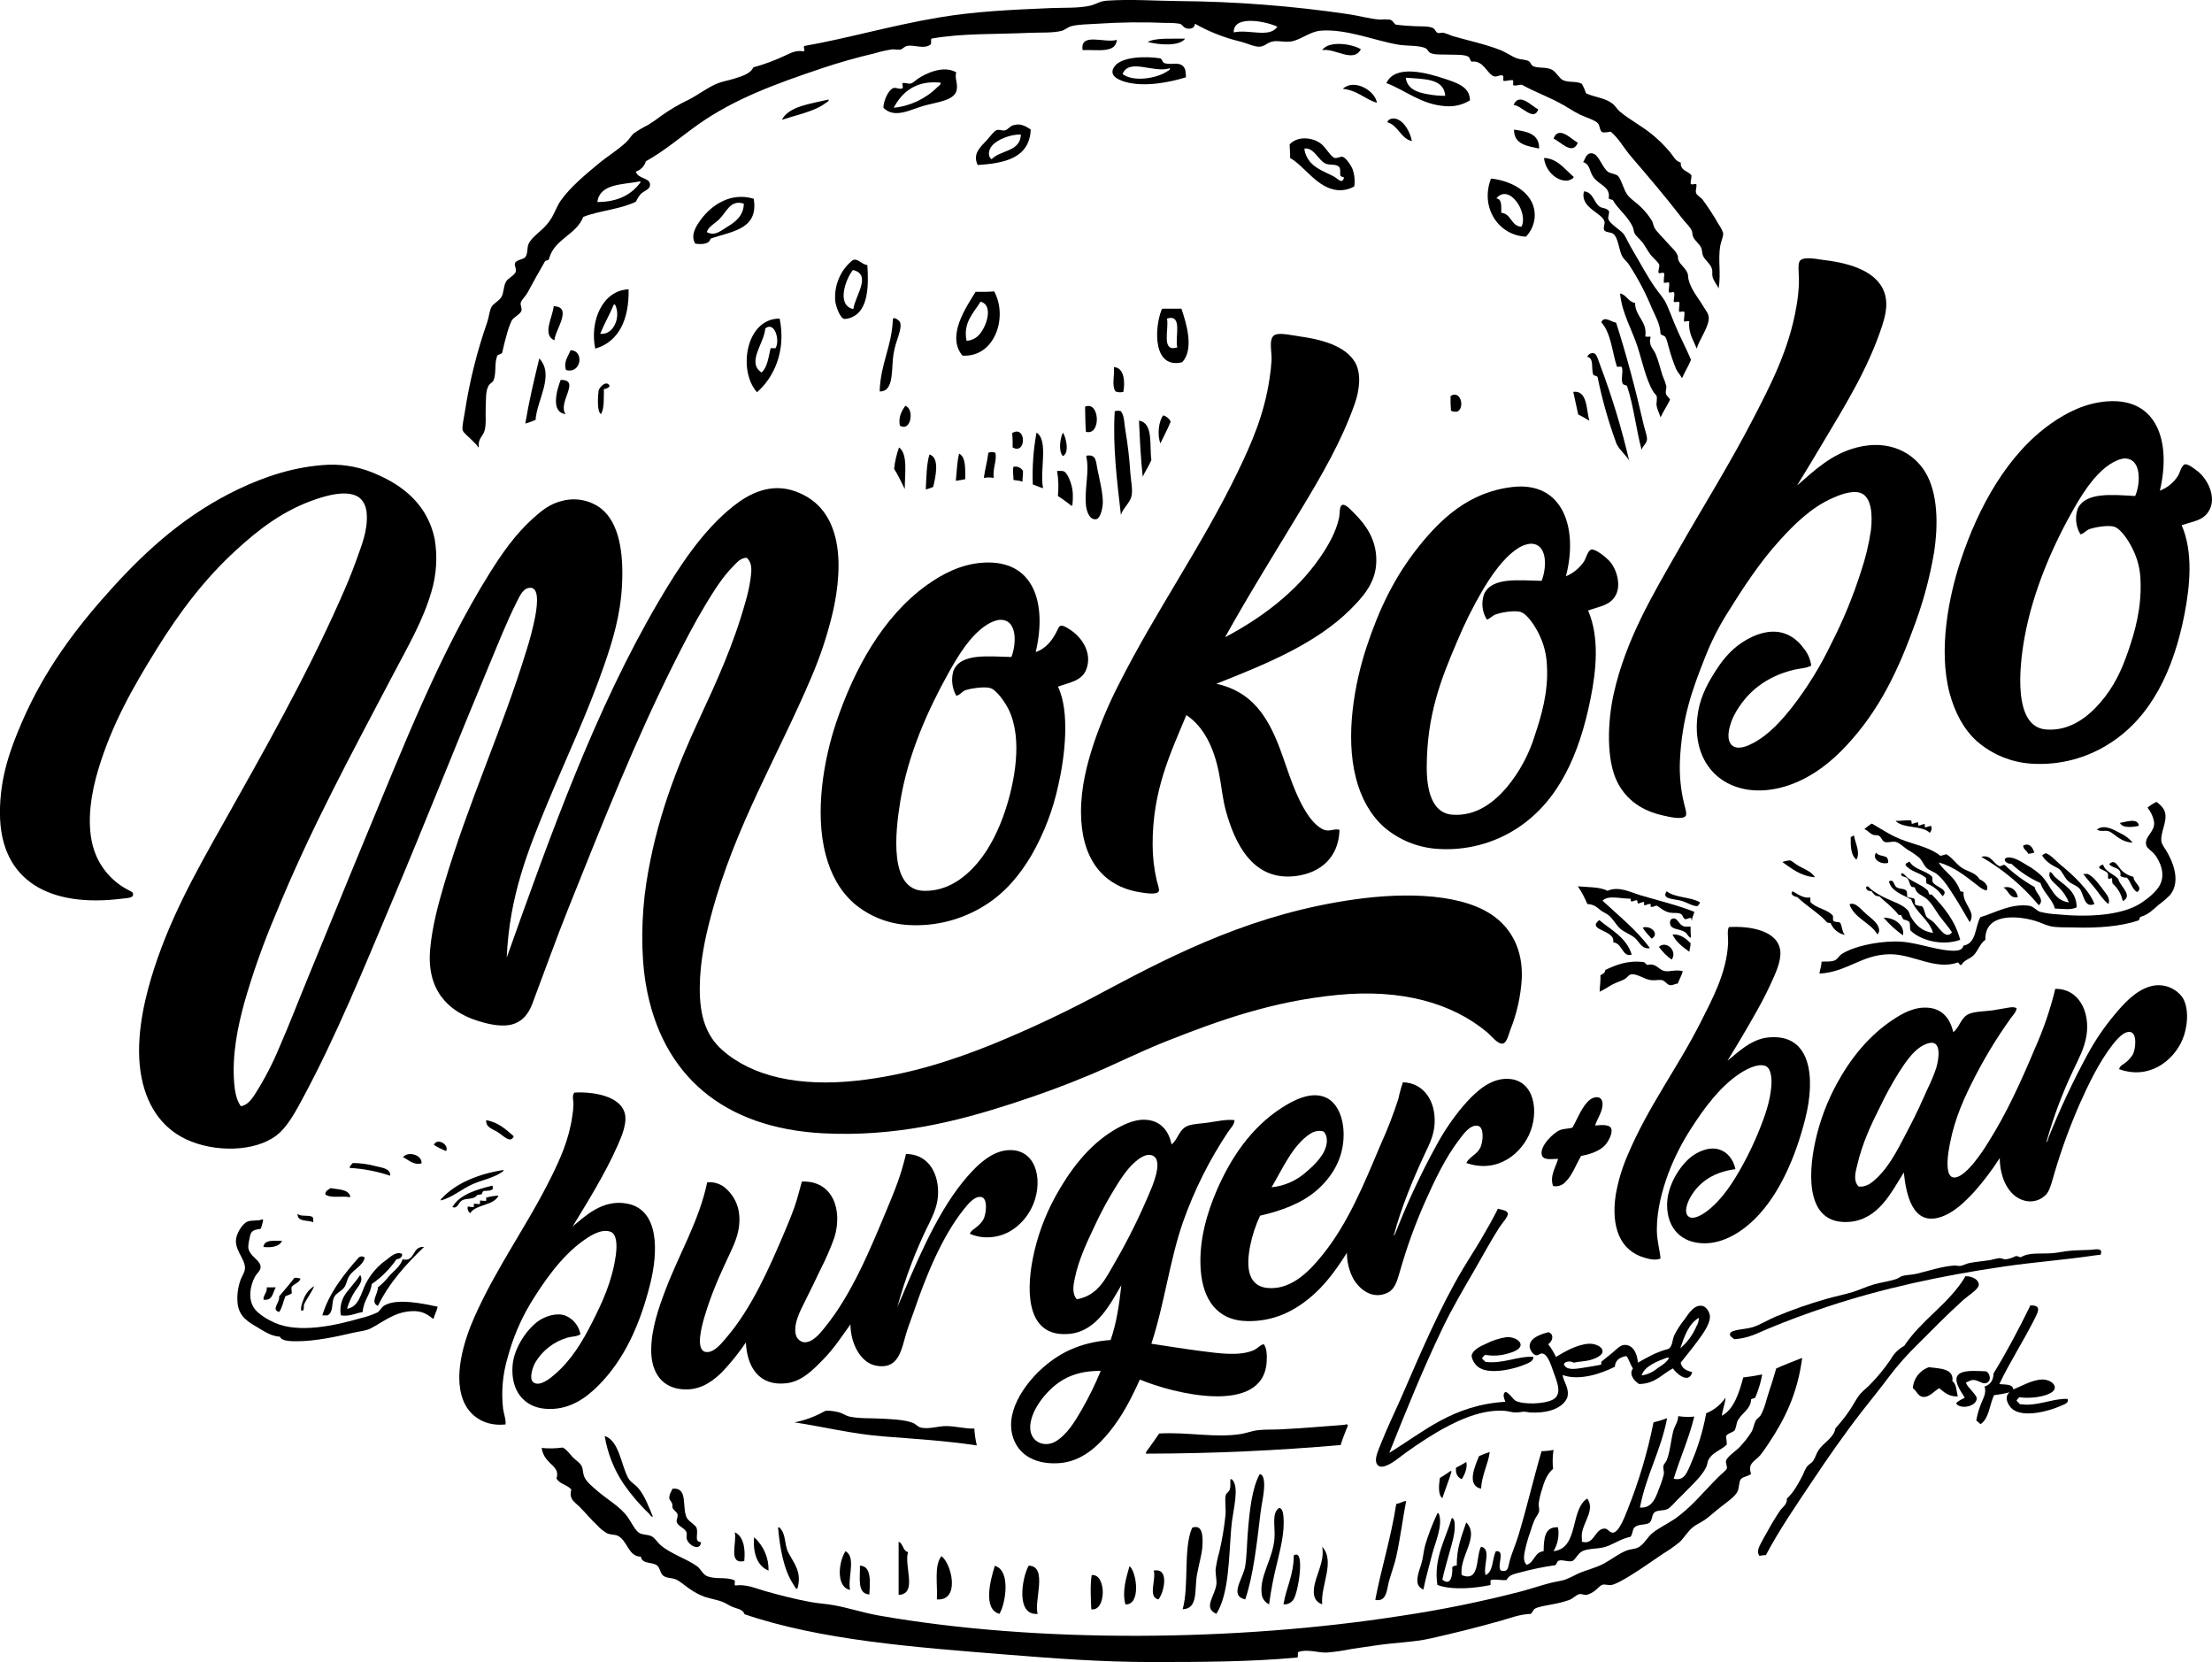 <?xml version="1.0" encoding="UTF-8"?> <svg xmlns="http://www.w3.org/2000/svg" xmlns:xlink="http://www.w3.org/1999/xlink" xmlns:xodm="http://www.corel.com/coreldraw/odm/2003" xml:space="preserve" width="171.653mm" height="128.948mm" version="1.1" style="shape-rendering:geometricPrecision; text-rendering:geometricPrecision; image-rendering:optimizeQuality; fill-rule:evenodd; clip-rule:evenodd" viewBox="0 0 171.308 128.689"> <defs> <style type="text/css"> .fil0 {fill:black} </style> </defs> <g id="Layer_x0020_1">  <g id="_860377008"> <path class="fil0" d="M122.512 6.495c0.131,0.233 0.238,0.479 0.319,0.734 0.741,0.325 1.418,0.337 2.009,0.765 0.246,0.178 0.397,0.471 0.638,0.669 0.75,0.616 1.613,1.065 2.359,1.659 0.561,0.444 1.074,0.947 1.53,1.498 0.251,0.304 0.372,0.646 0.797,0.765 -0.042,0.648 0.571,0.641 0.829,0.988 0.012,0.246 -0.069,0.398 -0.063,0.637 0.075,0.161 0.345,-0.028 0.446,0.064 0.042,0.2 -0.08,0.43 -0.032,0.638 0.05,0.217 0.339,0.333 0.51,0.542 0.453,0.612 0.869,1.251 1.243,1.913 0.146,0.207 0.264,0.432 0.351,0.67 0.03,0.266 -0.171,0.681 -0.224,0.988 -0.187,1.105 0.074,2.138 -0.127,3.316 -0.14,-0.333 -0.412,-0.6 -0.478,-0.957 -0.033,-0.18 0.015,-0.353 -0.032,-0.542 -0.103,-0.422 -0.555,-0.686 -0.701,-1.052 -0.074,-0.185 -0.056,-0.395 -0.127,-0.574 -0.139,-0.346 -0.487,-0.541 -0.638,-0.892 -0.058,-0.134 -0.042,-0.303 -0.096,-0.446 -0.118,-0.302 -0.511,-0.658 -0.765,-0.989 -1.282,-1.669 -2.611,-3.217 -3.953,-4.783 -0.546,-0.637 -0.939,-1.387 -1.562,-1.913 -0.199,0.043 -0.402,0.064 -0.606,0.064 -0.274,-0.097 -0.205,-0.484 -0.383,-0.701 -0.208,-0.256 -1,-0.491 -1.37,-0.67 -0.491,-0.238 -0.889,-0.514 -1.275,-0.734 -1.192,-0.678 -2.232,-1.016 -3.252,-1.593 -0.222,0 -0.371,0.075 -0.606,0.063 -0.154,-0.017 0.005,-0.345 -0.096,-0.414 -0.276,-0.02 -0.444,0.067 -0.702,0.063 -0.085,-0.074 0.024,-0.341 -0.063,-0.414 -0.239,-0.087 -0.436,0.099 -0.638,0.064 -0.56,-0.098 -0.815,-1.278 -1.785,-1.148 -0.15,-0.127 -0.116,-0.296 -0.255,-0.383 -0.302,-0.189 -1.069,-0.14 -1.466,-0.16 -0.521,-0.024 -1.117,0.037 -1.466,-0.127 -0.195,-0.092 -0.201,-0.269 -0.35,-0.351 -0.461,-0.255 -1.47,-0.184 -2.105,-0.287 -1.775,-0.287 -4.109,-1.269 -6.09,-1.085 -0.775,0.073 -1.551,0.717 -2.231,0.829 -0.572,0.094 -1.102,-0.118 -1.562,0.032 -0.425,0.138 -0.606,0.471 -1.179,0.35 -0.402,-0.084 -0.813,-0.28 -1.244,-0.382 -1.216,-0.293 -2.386,-0.754 -3.475,-1.37 -0.035,0.297 -0.233,0.389 -0.51,0.383 -0.375,-0.009 -0.427,-0.308 -0.67,-0.383 -0.348,-0.053 -0.7,-0.075 -1.052,-0.064 -1.785,-0.077 -3.572,-0.056 -5.355,0.064 -0.708,0.048 -1.437,0.039 -2.009,0.192 -0.203,0.054 -0.518,0.3 -0.702,0.35 -0.687,0.187 -1.729,0.123 -2.518,0.161 -2.658,0.125 -5.189,0.021 -7.588,0.446 -0.089,0.102 0.034,0.416 -0.096,0.478 -0.53,0.366 -1.252,-0.031 -1.817,0.095 -0.203,0.045 -0.342,0.253 -0.51,0.287 -0.192,0.001 -0.384,-0.009 -0.574,-0.031 -0.485,0.068 -0.966,0.175 -1.434,0.319 -1.354,0.313 -2.808,0.73 -4.049,1.148 -3.617,1.213 -6.78,2.373 -9.563,4.334 -1.371,0.968 -2.625,2.062 -4.08,2.87 -0.109,0.374 -0.395,0.672 -0.765,0.797 0.101,0.543 1.018,0.465 1.083,0.956 0.057,0.42 -0.414,0.505 -0.701,0.765 -0.158,0.181 -0.287,0.385 -0.383,0.606 -1.168,0.586 -2.817,0.69 -4.081,1.18 -0.548,1.407 -2.222,1.689 -2.646,3.22 0.002,0.182 -0.242,0.119 -0.319,0.223 -0.472,0.819 -0.892,1.571 -1.371,2.455 -0.122,0.225 -0.47,0.553 -0.51,0.765 -0.035,0.186 0.099,0.397 0.064,0.574 -0.059,0.296 -0.602,0.508 -0.765,0.797 -0.176,0.389 -0.315,0.795 -0.414,1.211 -0.131,0.426 -0.224,0.858 -0.319,1.275 -0.072,0.109 -0.239,0.121 -0.351,0.191 -0.289,0.53 -0.069,1.328 -0.319,1.944 -0.065,0.158 -0.298,0.263 -0.383,0.414 -0.249,0.444 -0.191,1.097 -0.223,1.69 -0.031,0.58 0.063,1.286 -0.096,1.817 -0.115,0.383 -0.51,0.625 -0.446,1.212 -0.006,0.148 -0.113,-0.051 -0.128,-0.096 -0.193,-0.203 -0.373,-0.374 -0.574,-0.574 -0.163,-0.163 -0.495,-0.415 -0.542,-0.607 -0.065,-0.27 0.096,-0.905 0.159,-1.339 0.364,-2.398 0.951,-4.757 1.754,-7.046 0.134,-0.406 0.167,-0.876 0.319,-1.148 0.161,-0.288 0.574,-0.451 0.765,-0.765 0.198,-0.326 0.155,-0.819 0.351,-1.179 0.169,-0.311 0.695,-0.502 0.765,-0.797 0.058,-0.241 -0.118,-0.456 -0.064,-0.637 0.085,-0.287 0.638,-0.284 0.797,-0.479 0.22,-0.268 0.127,-0.726 0.255,-1.02 0.155,-0.356 0.596,-0.725 0.924,-1.02 0.356,-0.296 0.658,-0.652 0.893,-1.052 0.259,-0.467 0.415,-0.909 0.67,-1.275 0.733,-1.052 1.937,-2.044 2.932,-2.87 0.718,-0.594 1.523,-1.076 2.168,-1.689 0.212,-0.201 0.374,-0.505 0.574,-0.67 0.347,-0.236 0.709,-0.45 1.084,-0.637 0.352,-0.215 0.693,-0.45 1.02,-0.702 0.683,-0.489 1.408,-0.915 2.168,-1.274 0.678,-0.341 1.425,-0.933 2.2,-1.244 0.407,-0.163 0.891,-0.237 1.339,-0.382 0.579,-0.188 1.224,-0.371 1.435,-0.861 0.855,-0.234 1.687,-0.544 2.487,-0.924 0.478,-0.212 0.78,-0.414 1.435,-0.319 0.107,-0.101 -0.078,-0.306 0.032,-0.415 3.316,-0.577 6.642,-1.567 10.392,-2.2 2.816,-0.476 5.583,-0.602 8.703,-0.733 0.974,-0.04 2.167,0.02 3.061,-0.192 0.475,-0.113 0.699,-0.343 1.276,-0.383 1.843,-0.127 3.745,0.014 5.579,0.032 4.407,0.036 8.806,0.376 13.166,1.021 0.807,0.12 1.608,0.356 2.391,0.414 0.255,-0.023 0.511,-0.023 0.765,0 0.251,0.066 0.258,0.212 0.446,0.382 0.457,0.074 0.96,0.096 1.498,0.128 0.479,0.027 1.112,-0.027 1.435,0.16 0.132,0.076 0.196,0.301 0.319,0.35 0.148,0.059 0.316,-0.021 0.478,0 0.238,0.071 0.473,0.157 0.701,0.255 1.232,0.354 2.544,0.63 3.699,1.085 0.449,0.177 0.846,0.479 1.275,0.638 0.279,0.102 0.685,0.086 0.924,0.223 0.129,0.075 0.164,0.267 0.287,0.351 0.324,0.221 1.021,0.073 1.466,0.287 0.363,0.175 0.608,0.7 0.892,0.829 0.462,0.213 1.078,0.048 1.466,0.29zm-26.969 -3.985l0 0c1.143,-0.271 2.802,0.466 3.379,-0.446 -0.763,-0.368 -3.409,-0.975 -3.379,0.446zm-49.284 13.134l0 0c1.618,-0.007 2.661,-0.59 3.348,-1.531 -0.003,-0.039 -0.009,-0.076 -0.064,-0.064 -1.37,0.258 -3.086,0.168 -3.284,1.595l0 -0.001z"></path> <path class="fil0" d="M91.781 2.989c-0.433,0.633 -2.122,0.478 -2.901,0.255 0.704,-0.347 1.881,-0.223 2.901,-0.255z"></path> <path class="fil0" d="M86.489 3.084c-0.064,1.084 -1.561,0.734 -2.646,0.797 -0.223,-1.419 1.764,-0.504 2.646,-0.797z"></path> <path class="fil0" d="M105.393 3.818c-0.598,1.087 -1.975,-0.105 -2.997,0.064 0.497,-0.764 2.335,-0.491 2.997,-0.064z"></path> <path class="fil0" d="M91.845 5.985c-1.218,0.375 -3.199,0.791 -4.718,0.351 -0.621,-0.18 -1.303,-0.544 -0.797,-1.211 0.56,-0.742 2.359,-0.785 3.539,-0.607 0.176,0.12 0.133,0.317 0.351,0.383 0.458,0.141 1.046,-0.13 1.403,0.224 0.194,0.192 0.206,0.423 0.222,0.86zm-4.909 -0.255l0 0c0.85,0.654 2.651,0.318 3.379,-0.16 0.119,-0.08 0.329,-0.141 0.287,-0.288 -1.269,0.409 -3.144,-0.815 -3.666,0.447z"></path> <path class="fil0" d="M74.057 5.602c-0.143,0.446 0.141,0.859 0.032,1.372 -0.169,0.796 -1.435,0.919 -2.423,1.18 -1.092,0.285 -2.345,1.09 -3.252,0.19 -0.006,-0.478 0.38,-1.425 0.797,-1.53 0.218,-0.055 0.411,0.124 0.67,0.032 0.113,-0.107 -0.064,-0.321 0.032,-0.415 0.191,-0.043 0.396,0.084 0.637,0.032 0.141,-0.031 0.335,-0.231 0.51,-0.35 0.647,-0.44 2.007,-1.084 2.998,-0.512zm-4.846 2.742l0 0c1.276,-0.128 2.468,-0.691 3.38,-1.593 0.101,-0.103 0.291,-0.195 0.255,-0.351 -1.933,-0.201 -2.995,0.746 -3.635,1.944z"></path> <path class="fil0" d="M113.841 7.771c-0.573,0.352 -1.244,0.508 -1.913,0.446 -1.837,-0.112 -3.143,-1.26 -4.559,-1.784 0.684,-1.478 3.146,-0.793 4.559,-0.319 0.91,0.305 1.909,0.613 1.913,1.657zm-3.284 -0.478l0 0c0.452,0.086 0.911,0.128 1.371,0.127 -0.106,-1.38 -1.687,-1.287 -3.061,-1.403 0.12,0.857 0.852,1.131 1.689,1.275l0.001 0z"></path> <path class="fil0" d="M106.637 7.962c-0.951,-0.291 -1.514,-0.972 -2.646,-1.084 0.881,-0.821 2.509,0.138 2.646,1.084z"></path> <path class="fil0" d="M119.133 8.472c-0.361,0.973 -1.268,-0.294 -1.914,-0.35 0.445,-1.005 1.393,0.094 1.914,0.35z"></path> <path class="fil0" d="M109.346 10.928c-0.902,-0.223 -1.04,-1.213 -1.912,-1.466 0.109,-0.293 0.459,-0.326 0.701,-0.256 0.628,0.182 1.087,1.052 1.211,1.722z"></path> <path class="fil0" d="M79.827 10.034c-0.106,2.179 -1.961,2.609 -4.114,2.741 -0.403,-0.887 0.204,-1.372 0.701,-1.913 0.247,-0.269 0.587,-0.745 0.797,-0.797 0.179,-0.044 0.438,0.067 0.606,0.033 0.22,-0.046 0.383,-0.304 0.605,-0.383 0.536,-0.189 0.95,-0.001 1.404,0.32zm-2.997 1.244l0 0c-0.265,0.302 -0.368,0.817 -0.032,1.052 0.67,-0.724 2.221,-0.562 2.264,-1.913 -0.803,-0.025 -1.804,0.372 -2.232,0.86l0 0.001z"></path> <path class="fil0" d="M117.253 10.034c0.988,0.148 1.964,0.311 1.945,1.466 -0.943,-0.196 -1.953,-0.322 -1.945,-1.466z"></path> <path class="fil0" d="M122.193 11.054c-0.413,1.021 -1.354,-0.107 -1.88,-0.319 0.382,-1.057 1.387,0.053 1.88,0.319z"></path> <path class="fil0" d="M104.883 14.433c-0.396,0.227 -0.852,0.327 -1.306,0.287 -1.572,-0.153 -2.545,-1.865 -3.667,-2.487 0.024,-0.383 -0.034,-0.688 -0.032,-1.053 0.648,-0.708 1.881,-0.531 2.487,0 0.374,0.328 0.717,0.99 1.02,1.053 0.153,0.032 0.444,-0.121 0.574,-0.096 0.255,0.05 0.635,0.611 0.765,0.893 0.172,0.447 0.226,0.929 0.158,1.403zm-3.857 -2.837l0 0c0.066,0.383 0.243,0.738 0.51,1.02 0.513,0.54 1.287,0.775 1.817,1.083 0.284,0.165 0.611,0.596 0.734,0.032 -0.104,-0.045 -0.257,-0.041 -0.287,-0.159 -0.027,-0.17 0.028,-0.45 -0.064,-0.606 -0.172,-0.293 -0.737,-0.158 -1.052,-0.287 -0.583,-0.237 -0.906,-1.273 -1.657,-1.179l-0.001 0.096z"></path> <path class="fil0" d="M131.406 26.993c-0.264,-0.663 -0.683,-1.247 -0.575,-2.105 -0.109,-0.079 -0.243,0.038 -0.413,0 -0.015,-0.271 0.056,-0.455 0.031,-0.733 -0.112,-0.101 -0.327,0.045 -0.415,-0.032 -0.024,-0.27 0.043,-0.447 0.032,-0.702 -0.077,-0.137 -0.312,0.043 -0.446,-0.064 -0.006,-0.244 0.094,-0.502 0.032,-0.702 -0.106,-0.113 -0.32,0.064 -0.415,-0.032 -0.013,-0.27 0.057,-0.455 0.032,-0.733 -0.097,-0.067 -0.245,0.037 -0.414,0 -0.024,-0.279 0.041,-0.471 0.032,-0.733 -0.112,-0.081 -0.283,0 -0.414,0 -0.107,-0.138 0.064,-0.457 0.031,-0.637 -0.035,-0.191 -0.51,-0.568 -0.702,-0.829 -0.225,-0.311 -0.418,-0.684 -0.604,-0.924 -0.205,-0.261 -0.491,-0.475 -0.607,-0.701 -0.064,-0.127 -0.074,-0.315 -0.127,-0.446 -0.347,-0.846 -1.171,-1.419 -1.563,-2.136 -0.106,-0.042 -0.252,-0.044 -0.318,-0.127 0.167,-0.87 -0.695,-1.014 -1.148,-1.594 -0.364,-0.467 -0.256,-1.026 -0.829,-1.212 0.189,-0.276 0.245,-0.765 0.734,-0.67 0.5,0.1 0.739,1.113 1.211,1.435 0.158,0.107 0.59,0.16 0.733,0.287 0.273,0.242 0.443,1.076 0.766,1.499 0.255,0.333 0.717,0.62 0.989,0.893 0.358,0.339 0.669,0.725 0.924,1.148 0.045,0.162 0.098,0.322 0.159,0.478 0.212,0.379 0.62,0.716 0.924,1.084 0.303,0.368 0.765,0.721 0.892,1.116 0.031,0.096 0.001,0.199 0.033,0.287 0.137,0.397 0.587,0.645 0.732,1.084 0.045,0.135 0.03,0.306 0.064,0.446 0.199,0.804 0.768,1.44 1.179,2.136 0.194,0.329 0.434,0.55 0.383,0.989 -0.077,0.676 -0.772,1.626 -0.924,2.232z"></path> <path class="fil0" d="M119.579 12.233c0.765,0.015 1.316,0.52 1.818,1.02 0.051,0.052 0.478,0.447 0.478,0.446 0.006,0.123 -0.33,0.277 -0.51,0.287 -0.889,0.047 -1.711,-0.848 -1.786,-1.754z"></path> <path class="fil0" d="M115.499 13.828c1.585,0.171 3.513,1.148 3.348,3.061 -0.058,0.539 -0.294,1.044 -0.67,1.435 -2.158,-0.098 -3.521,-2.274 -2.741,-4.399 -0.007,-0.044 0.02,-0.086 0.062,-0.097zm0.383 1.53l0 0c0.446,0.053 0.382,0.615 0.382,1.116 0.802,0.08 0.737,1.028 1.562,1.084 0.569,-1.082 -0.941,-3.397 -1.944,-2.2l-0.001 0z"></path> <path class="fil0" d="M124.584 16.314c0.1,0.146 -0.063,0.414 -0.032,0.606 0.069,0.42 1.003,0.885 1.244,1.276 0.203,0.328 0.36,0.696 0.573,1.052 0.597,0.998 1.147,2.065 1.818,3.029 0.31,0.445 0.649,0.784 0.861,1.244 0.218,0.475 0.401,0.956 0.606,1.466 0.395,0.985 0.902,1.908 1.306,2.869 -0.2,0.511 -0.489,0.935 -0.701,1.435 -0.115,-0.259 -0.315,-0.434 -0.446,-0.701 -0.23,-0.549 -0.421,-1.114 -0.575,-1.69 -0.09,-0.287 -0.146,-0.666 -0.287,-0.829 -0.095,-0.113 -0.281,-0.1 -0.35,-0.223 -0.035,-0.767 -0.372,-1.304 -0.67,-1.977 -0.491,-1.204 -1.101,-2.358 -1.818,-3.443 -0.15,-0.213 -0.371,-0.374 -0.478,-0.574 -0.258,-0.48 -0.307,-1.463 -0.702,-1.753 -0.193,-0.142 -0.578,-0.085 -0.701,-0.287 -0.084,-0.25 0.067,-0.436 0.032,-0.637 -0.118,-0.683 -1.926,-1.065 -1.594,-2.359 0.719,0.05 0.754,0.869 1.212,1.179 0.223,0.151 0.489,0.086 0.7,0.318z"></path> <path class="fil0" d="M58.372 15.389c0.404,2.427 -1.794,2.52 -3.347,3.093 -0.094,0.449 -0.747,0.45 -1.18,0.382 -0.395,-0.637 0.056,-1.356 0.446,-1.881 0.816,-1.099 2.301,-2.131 4.08,-1.594zm-2.646 1.562l0 0c-0.378,0.377 -0.873,0.594 -0.988,1.02 0.642,0.349 1.106,-0.127 1.594,-0.414 0.648,-0.382 1.252,-0.877 1.275,-1.786 -1.027,-0.348 -1.34,0.638 -1.881,1.18z"></path> <path class="fil0" d="M140.269 51.54c-0.401,0.213 -0.897,0.211 -1.339,0.319 -2.137,0.518 -3.669,1.713 -4.623,3.507 -0.295,0.556 -0.801,2 -0.063,2.422 0.459,0.263 1.111,-0.034 1.531,-0.255 1.262,-0.667 2.249,-1.806 3.061,-2.838 1.168,-1.516 2.172,-3.151 2.997,-4.878 0.917,-1.793 1.686,-3.659 2.295,-5.579 0.35,-1.038 0.606,-2.105 0.766,-3.188 0.134,-1.144 0.069,-2.631 -0.861,-2.901 -0.642,-0.187 -1.552,0.171 -2.04,0.382 -1.721,0.746 -3.017,2.052 -4.143,3.284 -1.545,1.687 -2.888,3.742 -4.145,5.77 -0.652,1.052 -1.207,2.162 -1.658,3.315 -0.978,2.463 -1.789,4.682 -1.944,7.97 -0.052,1.125 0.056,2.253 0.319,3.348 0.09,0.363 0.234,0.805 0.127,0.956 -0.244,0.343 -1.392,0.048 -1.754,-0.032 -1.674,-0.371 -2.822,-1.219 -3.507,-2.518 -0.933,-1.77 -0.776,-4.818 -0.319,-6.886 0.945,-4.266 3.099,-7.798 4.974,-11.093 1.905,-3.348 3.974,-6.634 5.835,-10.233 1.313,-2.541 2.793,-5.36 3.348,-8.702 0.108,-0.6 0.172,-1.208 0.192,-1.817 0.014,-0.724 -0.127,-1.488 0.095,-1.722 0.32,-0.335 1.385,-0.092 1.881,-0.032 2.067,0.248 4.28,0.92 4.718,2.774 0.187,0.788 -0.025,1.626 -0.255,2.328 -1.08,3.296 -2.873,6.168 -4.496,8.894 -0.677,1.137 -1.348,2.256 -2.04,3.378 -0.007,0.026 -0.032,0.032 -0.032,0.065 1.399,-1.215 2.66,-2.428 4.622,-2.933 2.481,-0.639 4.372,0.395 5.293,1.913 0.965,1.593 1.027,4.018 0.669,6.28 -0.345,2.015 -0.89,3.99 -1.625,5.897 -1.391,3.816 -2.999,6.856 -5.61,9.468 -1.159,1.159 -2.79,2.346 -4.718,2.805 -3.804,0.907 -6.788,-1.406 -6.376,-5.419 0.142,-1.385 0.648,-2.402 1.275,-3.412 0.568,-0.913 1.197,-1.779 2.232,-2.454 0.869,-0.567 2.302,-1.182 3.57,-0.542 0.444,0.225 0.826,0.553 1.116,0.957 0.345,0.395 0.566,0.881 0.635,1.401z"></path> <path class="fil0" d="M67.171 20.522c0.121,1.665 0.038,3.408 -1.084,3.985 -0.215,0.118 -0.456,0.184 -0.701,0.191 -0.341,-0.077 -0.659,-0.997 -0.702,-1.402 -0.094,-1.175 0.38,-2.325 1.276,-3.092 0.392,-0.332 0.73,0.27 1.211,0.318zm-1.116 0.383l0 0c-0.526,0.628 -1.335,2.72 0.032,3.029 0.119,-1.001 1.472,-2.68 -0.032,-3.028l0 -0.001z"></path> <path class="fil0" d="M48.682 22.403c0.046,2.31 -0.744,4.059 -2.583,4.591 -0.445,-2.111 0.551,-4.515 2.583,-4.591zm-1.053 1.18l0 0 -0.095 0c-0.322,0.784 -0.735,1.475 -1.052,2.263 1.062,0.12 1.628,-1.349 1.148,-2.263z"></path> <path class="fil0" d="M76.99 22.562c1.093,1.966 0.061,5.131 -2.456,4.973 -1.266,-1.535 0.309,-3.772 1.021,-4.941 0.488,-0.001 0.989,0.013 1.435,-0.032zm-1.212 3.411l0 0c0.614,-0.614 1.204,-2.344 0.16,-2.614 -0.506,0.839 -1.375,1.598 -1.084,3.028 0.35,-0.016 0.68,-0.164 0.925,-0.414z"></path> <path class="fil0" d="M125.477 22.721c0.506,0.121 0.609,0.643 1.147,0.734 0.027,1.093 0.958,1.404 0.798,2.583 0.071,0.087 0.339,-0.021 0.414,0.064 -0.197,0.64 0.195,0.872 0.383,1.307 0.234,0.543 0.344,1.084 0.541,1.689 0.119,0.257 0.215,0.524 0.288,0.797 0.02,0.185 -0.073,0.391 -0.032,0.574 0.045,0.211 0.232,0.268 0.319,0.478 -0.223,0.479 -0.515,0.888 -0.733,1.371 -0.107,-0.356 -0.287,-0.637 -0.319,-1.02 0.025,-0.19 0.036,-0.382 0.032,-0.574 -0.031,-0.144 -0.179,-0.237 -0.288,-0.415 -0.571,-0.951 -0.846,-2.357 -1.212,-3.475 -0.438,-1.339 -1.181,-2.564 -1.338,-4.017l0 -0.096z"></path> <path class="fil0" d="M42.943 26.356c-0.994,-0.436 -0.124,-1.83 -0.064,-2.646 1.548,0.029 0.042,1.948 0.064,2.646z"></path> <path class="fil0" d="M90.06 23.902l1.435 0c0.39,1.144 0.996,3.135 0.063,4.143 -2.263,0.561 -2.18,-2.605 -1.593,-4.08 0.025,-0.029 0.059,-0.051 0.095,-0.063zm0.319 0.765l0 0c0.165,0.837 -0.483,2.632 0.797,2.231 -0.209,-0.745 0.46,-2.616 -0.797,-2.232l0 0z"></path> <path class="fil0" d="M68.127 30.308c0.057,-2.143 0.94,-3.459 1.02,-5.578 0.052,-0.269 0.497,0.098 0.542,0.191 0.172,0.354 -0.096,1.043 -0.223,1.435 -0.164,0.474 -0.272,0.967 -0.319,1.467 -0.087,1.172 -0.031,2.519 -1.02,2.486z"></path> <path class="fil0" d="M60.381 24.666c0.513,2.542 -0.456,4.564 -1.753,5.706 -1.506,-1.671 -0.869,-5.715 1.753,-5.706zm-1.116 0.765l0 0c-0.062,1.127 -1.473,2.625 -0.287,3.411 0.459,-0.401 0.536,-1.186 0.701,-1.88l0.383 0c0.362,-0.62 -0.066,-2.109 -0.797,-1.531z"></path> <path class="fil0" d="M125.159 24.985c0.769,2.383 1.51,5.161 2.135,7.906 0.084,0.37 0.28,0.863 0.256,1.148 -0.027,0.308 -0.343,0.492 -0.416,0.796 -0.423,-1.583 -0.616,-3.399 -1.115,-4.909 -0.043,-0.148 -0.296,-0.086 -0.35,-0.223 -0.161,-0.323 0.063,-0.887 -0.064,-1.275 -0.065,-0.073 -0.265,-0.012 -0.383,-0.032 -0.376,-1.183 -0.464,-2.632 -1.212,-3.444 0.237,-0.527 0.754,-0.021 1.149,0.032z"></path> <path class="fil0" d="M94.874 49.341c2.803,-1.481 5.514,-3.492 7.363,-6.185 0.616,-0.896 1.223,-1.933 1.467,-3.061 0.065,-0.301 0.013,-0.883 0.223,-0.989 0.259,-0.13 0.698,0.379 0.957,0.638 0.887,0.888 1.833,2.133 1.69,3.985 -0.115,1.493 -1.078,2.545 -1.976,3.443 -2.686,2.687 -6.623,4.275 -10.393,5.77 2.699,0.596 3.953,2.467 4.909,5.005 0.659,1.749 1.178,3.713 2.232,5.228 0.3,0.432 0.856,1.028 1.339,1.117 0.38,0.069 0.74,-0.16 1.053,-0.032 -0.067,2.167 -1.507,3.332 -3.379,3.57 -3.35,0.425 -4.731,-2.555 -5.419,-5.037 -0.263,-0.95 -0.341,-1.961 -0.543,-2.964 -0.394,-1.964 -1.177,-3.563 -2.518,-4.463 -1.252,3.005 -2.631,5.861 -2.614,10.041 0.001,0.934 0.109,1.864 0.319,2.774 0.068,0.275 0.229,0.694 0.159,0.829 -0.149,0.29 -0.962,0.151 -1.339,0.096 -3.135,-0.456 -4.657,-2.78 -4.687,-6.153 -0.017,-1.945 0.463,-3.8 0.988,-5.387 0.525,-1.554 1.165,-3.067 1.913,-4.527 2.856,-5.682 6.495,-10.816 9.245,-16.514 1.062,-2.201 2.042,-4.424 2.455,-7.204 0.079,-0.486 0.132,-0.975 0.159,-1.466 0.029,-0.695 -0.317,-1.847 0.414,-1.977 0.471,-0.083 1.197,0.093 1.69,0.159 1.805,0.244 3.587,0.749 4.335,1.977 0.542,0.889 0.371,2.193 0,3.252 -1.02,2.914 -2.612,5.616 -4.048,8.002 -2.086,3.465 -4.099,6.664 -5.992,10.072z"></path> <path class="fil0" d="M43.836 28.651c-0.218,-0.62 0.181,-1.094 0.351,-1.531 1.067,-0.001 0.852,1.859 -0.351,1.531z"></path> <path class="fil0" d="M41.764 27.758c0.027,-0.006 0.03,0.013 0.032,0.033 1.148,1.28 -0.21,3.171 -0.319,4.718 -0.257,0.119 -0.523,0.215 -0.797,0.287 0.292,-1.747 0.685,-3.395 1.084,-5.037z"></path> <path class="fil0" d="M86.266 28.428c0.836,0.024 0.861,1.227 0.733,1.913 -0.2,0.055 -0.412,0.044 -0.606,-0.032 -0.312,-0.429 -0.065,-1.224 -0.127,-1.881z"></path> <path class="fil0" d="M43.804 32.062c-1.192,-0.137 -0.673,-1.892 -0.383,-2.646 1.611,-0.023 -0.276,1.767 0.383,2.646z"></path> <path class="fil0" d="M47.215 29.895c-0.103,0.144 -0.27,0.227 -0.447,0.223 -0.013,0.71 0.043,1.488 -0.223,1.945 -0.317,-0.174 -0.247,-1.267 -0.192,-1.786 0.033,-0.298 0.651,-0.895 0.861,-0.382z"></path> <path class="fil0" d="M121.842 30.341c1.116,-0.147 1.005,1.433 1.244,2.232 -0.283,-0.163 -0.556,-0.336 -0.861,-0.478 -0.131,-0.581 -0.258,-1.165 -0.383,-1.753z"></path> <path class="fil0" d="M112.853 31.871c-0.162,0.023 -0.328,0.001 -0.479,-0.064 -0.036,-0.381 -0.047,-0.765 -0.032,-1.148 0.783,-0.502 1.13,0.939 0.51,1.211z"></path> <path class="fil0" d="M167.27 37.992c0.578,-0.222 1.071,-0.625 1.403,-1.148 0.152,-0.236 0.281,-0.842 0.541,-0.892 0.245,-0.046 0.732,0.344 0.989,0.541 0.706,0.541 1.552,2.024 0.829,3.125 -0.464,0.705 -1.174,0.737 -2.071,1.052 0.899,2.081 0.642,4.672 0.223,6.854 -0.833,4.313 -2.553,7.93 -5.707,9.978 -1.826,1.207 -4.001,1.779 -6.185,1.626 -1.542,-0.106 -3.007,-0.711 -4.175,-1.722 -1.048,-0.932 -1.745,-2.277 -2.137,-3.762 -0.879,-3.36 -0.05,-7.479 0.861,-10.233 1.368,-4.135 3.626,-8.261 7.044,-10.647 1.172,-0.817 2.622,-1.572 4.336,-1.689 3.917,-0.271 4.925,3.245 4.049,6.917zm-2.837 -2.487l0 0c-0.177,0.029 -0.348,0.083 -0.51,0.159 -1.427,0.617 -2.559,2.403 -3.283,3.666 -1.583,2.759 -3.195,6.363 -3.858,10.074 -0.422,2.374 -0.86,6.867 1.658,7.077 1.902,0.158 3.308,-1.035 4.209,-2.072 1.078,-1.242 1.674,-2.535 2.2,-4.08 0.476,-1.398 1.01,-3.217 0.924,-5.355 -0.017,-0.877 -0.234,-1.739 -0.636,-2.519 -0.252,-0.513 -0.885,-1.567 -1.467,-1.69 -0.523,-0.111 -1.475,0.075 -1.818,0.191 -0.333,0.113 -0.434,0.366 -0.733,0.415 -0.354,-0.585 -0.435,-1.295 -0.224,-1.945 0.56,-1.347 2.691,-1.119 4.464,-1.02 0.435,-1 0.508,-3.018 -0.926,-2.901l0 -0z"></path> <path class="fil0" d="M70.104 31.425c0.72,0.182 0.478,2.06 -0.415,1.53 -0.136,-0.664 0.158,-1.156 0.415,-1.53z"></path> <path class="fil0" d="M84.098 33.433c-0.051,-0.619 -0.046,-1.293 -0.064,-1.945 1.145,-0.476 1.26,2.277 0.064,1.945z"></path> <path class="fil0" d="M86.808 31.839c0.29,0.387 0.249,0.954 0.351,1.498 0.186,1.097 0.314,2.204 0.383,3.315 0.045,0.58 0.189,1.238 0.096,1.722 -0.107,0.559 -0.698,1.002 -0.829,1.498 -0.292,-2.53 -0.647,-5.339 -0.478,-8.033 0.156,-0.047 0.323,-0.047 0.478,0z"></path> <path class="fil0" d="M90.665 32.636c-0.237,0.591 -0.526,1.131 -0.797,1.689 -0.26,-0.634 -0.134,-1.752 0.223,-2.167 0.247,0.077 0.454,0.249 0.573,0.478z"></path> <path class="fil0" d="M88.211 32.572c1.138,0.167 0.796,1.988 0.957,3.028 -0.179,0.48 -0.464,0.854 -0.67,1.307 -0.155,-1.385 -0.223,-2.858 -0.287,-4.336z"></path> <path class="fil0" d="M78.424 34.644c0.009,-0.372 -0.002,-0.745 -0.032,-1.116 1.098,-0.644 1.106,1.723 0.032,1.116z"></path> <path class="fil0" d="M80.273 33.496c0.959,0.594 0.22,2.979 0.51,4.304 -0.288,-0.072 -0.52,-0.204 -0.797,-0.287 -0.053,-1.346 0.043,-2.693 0.287,-4.018z"></path> <path class="fil0" d="M82.314 33.496c0.247,0.337 0.528,1.581 0,1.817 -0.366,-0.388 -0.208,-1.367 0,-1.817z"></path> <path class="fil0" d="M69.626 34.644c0.712,0.506 0.432,2.115 0.446,3.22 -0.275,-0.522 -0.511,-1.083 -0.829,-1.562 0.062,-0.566 0.191,-1.122 0.383,-1.658z"></path> <path class="fil0" d="M77.085 35.059c0.141,0.616 -0.22,1.176 -0.127,1.945 -0.253,-0.046 -0.512,-0.046 -0.765,0 0.09,-0.674 0.265,-1.264 0.35,-1.945 0.172,-0.08 0.37,-0.08 0.542,0z"></path> <path class="fil0" d="M74.279 35.123c0.538,0.28 0.464,1.171 0.478,1.976 -0.226,0.061 -0.489,0.085 -0.733,0.128 0.077,-0.709 0.092,-1.481 0.255,-2.104z"></path> <path class="fil0" d="M71.983 35.186c0.837,0.261 0.451,1.809 0.287,2.519 -0.185,0.08 -0.377,0.144 -0.574,0.191 0.052,-0.948 0.052,-1.947 0.287,-2.71z"></path> <path class="fil0" d="M84.13 35.377c-0.003,-0.045 -0.005,-0.09 0.032,-0.096 0.747,-0.114 0.7,0.428 0.829,1.053 0.144,0.705 0.45,1.935 0.415,2.645 -0.024,0.476 -0.21,1.147 -0.479,1.212 -0.538,0.129 -0.789,-0.607 -0.829,-1.116 -0.104,-1.348 0.285,-2.616 0.032,-3.698z"></path> <path class="fil0" d="M18.652 85.65c0.483,-0.058 0.806,-0.5 1.052,-0.861 0.758,-1.183 1.409,-2.43 1.945,-3.729 0.767,-1.752 1.477,-3.607 2.2,-5.356 1.476,-3.572 2.945,-7.216 4.4,-10.711 2.981,-7.167 5.815,-14.444 9.659,-20.594 0.974,-1.559 2.004,-3.033 3.347,-4.239 0.657,-0.591 1.349,-1.191 2.391,-1.403 1.024,-0.24 2.102,-0.006 2.933,0.638 1.385,1.136 1.716,3.408 1.594,5.897 -0.114,2.342 -0.747,4.383 -1.371,6.184 -1.309,3.776 -2.925,7.157 -4.4,10.711 -1.478,3.565 -2.96,7.197 -3.157,11.955 3.417,-9.602 6.869,-19.242 11.763,-27.575 1.602,-2.726 3.396,-5.471 5.77,-7.364 1.186,-0.947 2.887,-1.87 4.846,-1.148 1.588,0.586 2.6,1.73 3.059,3.506 0.48,1.852 0.215,4.117 -0.192,5.865 -0.399,1.691 -0.943,3.344 -1.626,4.942 -2.606,6.167 -5.936,11.574 -7.778,18.457 -0.471,1.756 -0.882,3.619 -0.893,5.674 -0.012,2.211 0.507,3.713 1.753,4.813 2.33,2.058 5.971,2.856 10.456,2.359 3.814,-0.422 7.215,-1.511 10.361,-2.773 3.04,-1.239 6.009,-2.644 8.895,-4.209 5.687,-3.034 11.612,-5.965 19.222,-7.045 4.045,-0.574 8.643,-0.472 11.03,1.466 1.146,0.931 2.025,2.414 1.945,4.623 -0.077,1.379 -0.379,2.736 -0.892,4.017 -0.129,0.34 -0.259,0.983 -0.574,1.052 -0.383,0.083 -0.877,-0.587 -1.244,-0.892 -2.66,-2.217 -6.559,-3.368 -11.603,-2.87 -4.997,0.493 -9.119,1.958 -13.262,3.602 -2.04,0.81 -3.922,1.767 -5.866,2.583 -1.965,0.825 -3.976,1.56 -6.152,2.263 -4.187,1.354 -8.932,2.549 -14.505,2.264 -7.729,-0.397 -12.538,-4.493 -13.74,-11.54 -0.395,-2.314 -0.356,-5.281 0.032,-7.81 0.745,-4.858 2.318,-8.893 4.113,-12.752 1.319,-2.836 2.656,-5.755 3.571,-9.054 0.169,-0.564 0.297,-1.139 0.382,-1.722 0.066,-0.538 0.21,-1.235 -0.287,-1.69 -0.511,0.024 -0.782,0.399 -1.053,0.67 -0.824,0.824 -1.49,1.899 -2.136,2.965 -0.858,1.419 -1.644,2.944 -2.391,4.432 -3.076,6.118 -5.564,12.434 -8.225,19.063 -0.948,2.365 -1.863,4.934 -2.805,7.428 -0.332,0.879 -0.894,1.474 -1.785,1.626 -0.8,0.136 -1.815,-0.119 -2.518,-0.351 -2.285,-0.75 -3.878,-2.426 -3.603,-5.515 0.156,-1.752 0.619,-3.462 1.084,-5.037 1.883,-6.377 4.475,-11.897 6.375,-18.107 0.255,-0.796 0.468,-1.605 0.638,-2.423 0.127,-0.636 0.461,-2.403 -0.319,-2.422 -0.57,-0.015 -0.839,0.629 -1.083,1.115 -0.742,1.474 -1.395,3.119 -2.009,4.592 -2.587,6.199 -5.088,12.533 -7.683,18.681 -2.165,5.131 -4.273,10.307 -6.854,15.11 -0.507,0.943 -1.058,1.976 -1.754,2.647 -1.494,1.44 -4.558,1.638 -6.886,0.733 -2.083,-0.81 -3.379,-2.541 -3.858,-4.941 -0.523,-2.631 0.109,-5.584 0.733,-7.683 1.335,-4.489 3.455,-8.205 5.579,-11.987 3.125,-5.565 6.353,-11.227 9.054,-17.31 0.43,-0.969 0.878,-1.999 1.275,-3.124 0.388,-1.1 0.885,-2.241 0.797,-3.57 -0.045,-0.681 -0.351,-1.229 -0.925,-1.435 -0.903,-0.324 -2.143,0.025 -2.933,0.287 -2.588,0.857 -4.527,2.376 -6.313,4.017 -2.416,2.219 -4.333,4.766 -6.122,7.651 -1.854,2.99 -3.444,5.798 -4.495,9.277 -0.526,1.738 -0.94,4.038 -0.414,5.961 0.391,1.439 1.361,2.651 2.678,3.348 0.369,0.196 0.474,0.211 0.415,0.447 -0.054,0.216 -0.565,0.217 -0.861,0.255 -5.512,0.695 -9.408,-1.313 -9.436,-6.599 -0.015,-2.802 0.83,-5.049 1.69,-7.045 1.754,-4.071 4.207,-7.334 7.014,-10.425 2.76,-3.041 5.805,-5.756 9.787,-7.651 1.985,-0.945 4.323,-1.756 6.949,-1.881 1.331,-0.045 2.654,0.229 3.857,0.797 2.084,0.916 3.844,2.429 4.368,4.941 0.234,1.372 0.146,2.779 -0.255,4.112 -0.654,2.25 -1.878,4.332 -2.932,6.343 -3.219,6.139 -6.423,11.988 -9.15,18.681 -0.949,2.232 -1.758,4.521 -2.423,6.854 -0.468,1.75 -0.943,3.868 -0.765,6.153 0.052,0.626 0.168,1.318 0.513,1.782z"></path> <path class="fil0" d="M79.189 37.29c-0.229,-0.064 -0.464,-0.106 -0.701,-0.127 0.015,-0.337 -0.092,-0.711 0,-1.02 0.288,-0.065 0.585,0.064 0.734,0.319 0.024,0.311 -0.051,0.524 -0.033,0.829z"></path> <path class="fil0" d="M81.867 36.462c0.184,0.012 0.438,-0.031 0.574,0.063 0.281,0.197 0.586,0.981 0.637,1.595 0.019,0.341 0.009,0.682 -0.032,1.02 -0.074,0.064 -0.172,-0.066 -0.255,-0.127 -0.254,-0.187 -0.583,-0.437 -0.861,-0.606 0.065,-0.648 0.044,-1.302 -0.064,-1.944z"></path> <path class="fil0" d="M121.269 44.623c0.57,-0.237 1.059,-0.636 1.403,-1.148 0.16,-0.247 0.297,-0.875 0.575,-0.924 0.325,-0.058 1.112,0.586 1.37,0.861 0.575,0.608 0.929,1.812 0.542,2.614 -0.412,0.851 -1.229,0.903 -2.169,1.244 0.904,2.092 0.62,4.687 0.192,6.822 -0.872,4.347 -2.474,7.918 -5.642,10.011 -1.829,1.202 -4.001,1.773 -6.184,1.626 -1.554,-0.094 -3.034,-0.7 -4.209,-1.722 -1.054,-0.965 -1.745,-2.245 -2.136,-3.761 -0.852,-3.3 -0.106,-7.346 0.829,-10.169 0.968,-2.926 2.161,-5.42 4.049,-7.779 1.706,-2.132 3.885,-4.204 7.236,-4.59 3.961,-0.459 5.113,3.25 4.146,6.916zm-2.805 -2.518l0 0c-0.345,0.05 -0.673,0.181 -0.957,0.383 -1.115,0.734 -2.041,2.126 -2.71,3.252 -0.749,1.282 -1.409,2.613 -1.976,3.985 -1.253,2.919 -2.307,5.654 -2.328,9.627 -0.01,1.778 0.374,3.62 2.009,3.731 1.884,0.127 3.255,-1.035 4.176,-2.105 0.999,-1.199 1.747,-2.587 2.2,-4.081 0.469,-1.417 1.046,-3.274 0.924,-5.356 -0.03,-0.866 -0.246,-1.714 -0.638,-2.487 -0.252,-0.515 -0.887,-1.565 -1.466,-1.69 -0.53,-0.113 -1.48,0.074 -1.817,0.191 -0.337,0.117 -0.455,0.344 -0.734,0.414 -0.362,-0.582 -0.445,-1.296 -0.223,-1.944 0.582,-1.373 2.719,-1.081 4.464,-1.052 0.418,-1.021 0.482,-2.967 -0.925,-2.869l0 0.001z"></path> <path class="fil0" d="M80.21 50.488c0.693,-0.226 1.218,-0.792 1.594,-1.53 0.101,-0.198 0.193,-0.475 0.351,-0.51 0.215,-0.048 0.695,0.28 0.957,0.478 0.646,0.489 1.452,1.571 1.052,2.805 -0.323,0.994 -1.263,1.081 -2.232,1.435 0.94,1.92 0.544,5.403 0.032,7.619 -0.406,1.903 -1.105,3.731 -2.071,5.419 -0.902,1.529 -2.029,2.904 -3.602,3.889 -1.768,1.118 -3.842,1.653 -5.931,1.53 -1.561,-0.082 -3.05,-0.676 -4.24,-1.689 -1.062,-0.947 -1.758,-2.193 -2.168,-3.731 -0.888,-3.336 -0.131,-7.469 0.797,-10.232 1.389,-4.139 3.627,-8.24 7.045,-10.68 1.148,-0.819 2.595,-1.604 4.304,-1.722 4.033,-0.277 4.99,3.217 4.112,6.918zm-2.87 -2.487l0 0c-0.33,0.065 -0.645,0.195 -0.925,0.382 -1.294,0.826 -2.254,2.457 -2.997,3.793 -1.523,2.745 -3.093,6.18 -3.697,9.883 -0.392,2.401 -0.885,6.869 1.849,6.918 1.833,0.033 3.185,-1.054 4.113,-2.136 0.997,-1.163 1.709,-2.695 2.167,-4.08 0.716,-2.162 1.389,-5.548 0.255,-7.843 -0.239,-0.483 -0.926,-1.541 -1.466,-1.657 -0.502,-0.108 -1.473,0.051 -1.817,0.16 -0.354,0.111 -0.455,0.407 -0.766,0.446 -0.326,-0.583 -0.406,-1.272 -0.223,-1.913 0.547,-1.417 2.744,-1.117 4.495,-1.084 0.407,-1.04 0.483,-3.019 -0.989,-2.869l0 -0z"></path> <path class="fil0" d="M151.904 74.715c-0.19,0.032 -0.151,-0.167 -0.287,-0.192 -1.721,0.617 -3.436,-0.637 -5.227,-0.637 -2.185,0 -3.333,1.385 -5.484,1.499 0.034,-0.328 0.163,-0.56 0.161,-0.925 0.402,-0.025 0.717,0.026 1.019,-0.096 0.234,-0.094 0.297,-0.335 0.573,-0.51 0.93,-0.588 2.634,-0.935 4.048,-0.957 1.506,-0.024 2.906,0.596 4.272,0.702 0.585,0.045 0.985,0.01 1.085,-0.383 1.007,-0.162 0.884,-1.452 1.306,-2.2 1.109,-0.322 2.31,-1.057 3.731,-0.893 0.409,0.048 0.575,0.369 0.892,0.478 0.428,0.106 0.867,0.17 1.307,0.192 2.391,0.243 4.973,0.094 6.441,-0.829 0.572,-0.36 1.254,-0.911 1.53,-1.435 0.455,-0.863 0.012,-1.873 -0.446,-2.423 -0.147,-0.177 -0.55,-0.431 -0.605,-0.637 -0.195,-0.706 0.679,-1.017 0.605,-1.818 -0.07,-0.409 -0.246,-0.794 -0.509,-1.115 0.21,-0.182 0.446,-0.332 0.701,-0.448 0.326,0.264 0.596,0.502 0.67,0.893 0.136,0.729 -0.413,1.517 -0.288,2.231 0.079,0.206 0.186,0.4 0.32,0.574 0.526,0.856 1.218,2.409 0.35,3.506 -0.277,0.277 -0.576,0.534 -0.892,0.765 -0.435,0.383 -0.77,0.735 -1.371,0.925 -0.132,0.027 -0.093,0.226 -0.191,0.287 -1.331,0.45 -3.115,0.611 -5.068,0.542 -0.585,-0.02 -1.243,0.023 -1.754,-0.095 -0.391,-0.091 -0.767,-0.294 -1.18,-0.415 -1.538,-0.452 -3.91,-0.55 -3.857,1.467 -0.435,0.303 -0.555,0.852 -0.924,1.211 -0.291,0.281 -0.726,0.353 -0.928,0.734z"></path> <path class="fil0" d="M165.644 63.941c-0.481,0.111 -1.266,0.198 -1.466,-0.224 0.441,-0.07 1.393,-0.425 1.466,0.224z"></path> <path class="fil0" d="M150.279 66.267c0.151,-0.034 0.3,-0.077 0.446,-0.127 0.471,0.255 0.748,0.746 1.211,1.052 0.451,0.299 1.09,0.375 1.37,0.893 0.325,0.118 0.764,0.498 0.542,0.861 -0.345,-0.062 -0.619,-0.332 -0.893,-0.542 -0.809,-0.622 -1.662,-1.304 -2.805,-1.626 0.192,0.38 0.577,0.678 0.893,1.02 0.344,0.329 0.606,0.732 0.765,1.18 0.027,0.09 0.196,0.038 0.256,0.096 -0.077,0.951 1.021,1.52 0.478,2.327 -0.393,-0.658 -0.767,-1.335 -1.179,-1.976 -0.388,-0.604 -0.82,-1.321 -1.37,-1.753 -0.239,-0.187 -0.579,-0.269 -0.798,-0.479 -0.198,-0.191 -0.321,-0.538 -0.541,-0.765 -0.288,-0.241 -0.597,-0.455 -0.924,-0.638 -0.314,-0.209 -0.622,-0.538 -0.924,-0.605 -0.266,-0.059 -0.613,0.092 -0.861,0 -0.193,-0.072 -0.224,-0.365 -0.446,-0.478 -0.124,-0.063 -0.289,-0.021 -0.415,-0.064 -0.292,-0.101 -0.451,-0.368 -0.701,-0.447 0.171,-0.151 0.352,-0.289 0.541,-0.414l0.064 0c0.726,0.415 1.449,0.914 2.327,1.244 1.037,0.389 2.189,0.606 2.965,1.243z"></path> <path class="fil0" d="M165.166 65.248c-0.376,-0.021 -0.739,-0.142 -1.052,-0.351 -0.276,-0.163 -0.559,-0.463 -0.829,-0.542 -0.282,-0.081 -0.597,0.073 -0.892,-0.127 0.56,-0.422 1.274,-0.008 1.818,0.287 0.369,0.17 0.696,0.42 0.955,0.733z"></path> <path class="fil0" d="M143.775 66.554c-0.428,-0.304 -0.462,-1.004 -0.446,-1.753 0.125,0.009 0.118,-0.115 0.255,-0.096 0.085,0.573 0.513,1.272 0.192,1.849z"></path> <path class="fil0" d="M157.546 66.013c-0.153,0.053 -0.315,0.085 -0.478,0.096 -0.076,-0.263 -0.372,-0.307 -0.382,-0.637 0.482,-0.247 0.746,0.155 0.86,0.542z"></path> <path class="fil0" d="M145.305 66.013c0.132,0.272 0.597,0.212 0.829,0.383 0.077,0.124 0.111,0.27 0.095,0.414 -0.571,0.169 -1.306,-0.312 -0.924,-0.797z"></path> <path class="fil0" d="M162.201 69.998c-0.792,0.346 -0.807,-0.718 -1.116,-1.148 -0.198,-0.277 -0.646,-0.371 -0.924,-0.637 -0.337,-0.324 -0.434,-0.748 -0.733,-0.957 -0.509,-0.255 -1.002,-0.529 -1.276,-1.02 0.08,-0.063 0.219,-0.191 0.319,-0.159 0.341,0.11 0.767,0.6 1.085,0.861 0.973,0.802 2.25,1.972 2.646,3.06z"></path> <path class="fil0" d="M154.837 67.064c0.189,0.02 0.23,-0.11 0.415,-0.096 0.7,0.67 1.481,1.249 2.326,1.722 0.061,0.481 0.824,0.952 0.319,1.402 -1.248,-1.492 -2.748,-2.755 -4.43,-3.731 -0.007,-0.028 0.012,-0.03 0.031,-0.032 0.717,-0.148 0.87,0.532 1.339,0.734z"></path> <path class="fil0" d="M160.225 69.87c-0.182,-0.444 -0.453,-0.846 -0.797,-1.179 -0.301,-0.322 -0.884,-0.67 -0.67,-1.18 0.188,0.063 0.246,0.253 0.383,0.382 0.673,0.642 1.67,1.026 1.688,2.359 -0.466,0.237 -1.068,0.107 -1.688,0.096 -0.231,-0.801 -0.87,-1.192 -1.116,-1.977 -0.834,-0.368 -1.599,-0.875 -2.264,-1.498 -0.4,0.056 -0.762,-0.418 -0.255,-0.478 0.483,-0.056 1.109,0.383 1.435,0.574 0.416,0.226 0.802,0.505 1.148,0.829 0.783,0.784 0.921,1.915 2.135,2.073z"></path> <path class="fil0" d="M140.556 67.926c-1.135,-0.099 -1.792,-0.675 -2.52,-1.18 0.184,-0.069 0.378,-0.112 0.575,-0.127 0.159,0.021 0.336,0.205 0.509,0.319 0.459,0.3 1.205,0.532 1.436,0.989z"></path> <path class="fil0" d="M150.438 69.392c-0.297,-0.455 -0.734,-0.801 -1.243,-0.988 -0.025,-0.137 -0.036,-0.276 -0.031,-0.414 -0.447,-0.425 -1.242,-0.502 -1.595,-1.02 0.021,-0.17 0.203,-0.18 0.319,-0.255 0.346,0.61 1.235,0.678 1.722,1.148 0.106,0.173 0.002,0.275 0.063,0.415 0.178,0.41 1.361,0.584 0.765,1.116z"></path> <path class="fil0" d="M165.23 67.894c-0.014,0.481 0.798,0.789 0.287,1.179 -0.416,-0.221 -0.484,-0.791 -0.797,-1.116 -0.178,0.007 -0.356,-0.037 -0.509,-0.127 0.128,-0.724 -0.633,-0.557 -0.861,-0.925 0.459,-0.466 0.674,0.238 1.019,0.543 0.245,0.219 0.54,0.373 0.861,0.446z"></path> <path class="fil0" d="M164.4 69.774c-0.112,-0.531 -0.39,-1.012 -0.797,-1.371 -0.029,-0.125 -0.039,-0.254 -0.031,-0.383 -0.089,-0.078 -0.163,0.051 -0.288,0.033 -0.077,-0.223 0.027,-0.299 -0.063,-0.447 -0.161,-0.263 -1.14,-0.369 -0.352,-0.67 0.183,0.584 0.817,0.715 1.18,1.117 0.115,0.559 1.185,1.278 0.351,1.72z"></path> <path class="fil0" d="M161.34 67.67l0.352 0c0.528,0.273 0.899,0.853 1.274,1.339 0.198,0.254 0.491,0.622 0.319,0.988 -0.382,-0.283 -0.648,-0.722 -0.956,-1.116 -0.331,-0.424 -0.746,-0.864 -0.989,-1.211z"></path> <path class="fil0" d="M122.193 68.627c0.685,0.07 1.752,0.034 2.296,0.35 0.888,-0.397 1.788,0.118 2.583,0.35 1.379,0.404 2.917,0.782 4.145,1.275 -0.042,0.245 -0.174,0.401 -0.19,0.67 -0.073,-0.013 -0.002,-0.169 -0.066,-0.191 -0.186,-0.016 -0.264,0.076 -0.413,0.096 -0.232,-0.046 -0.178,-0.303 -0.383,-0.415 -0.221,-0.119 -0.528,-0.043 -0.828,-0.096 -0.46,-0.081 -0.739,-0.372 -1.021,-0.542 -0.169,0.002 -0.233,0.106 -0.414,0.095 -0.121,0.026 -0.04,-0.151 -0.064,-0.223 -0.202,-0.022 -0.29,0.072 -0.446,0.096 -0.138,0.021 -0.011,-0.223 -0.095,-0.255 -0.143,0.025 -0.282,0.068 -0.414,0.127 -0.099,-0.017 -0.049,-0.185 -0.095,-0.255 -0.187,-0.017 -0.265,0.074 -0.415,0.096 -0.104,-0.003 -0.068,-0.144 -0.095,-0.223 -0.718,0.019 -1.755,-0.304 -2.167,0.159 1.263,1.18 2.629,2.259 3.666,3.666 -0.614,0.144 -0.842,-0.527 -1.18,-0.797 -0.338,-0.27 -0.789,-0.418 -1.116,-0.701 -0.334,-0.288 -0.56,-0.797 -0.956,-1.084 -0.161,-0.116 -0.392,-0.204 -0.573,-0.351 -0.336,-0.268 -0.49,-0.436 -1.021,-0.478 -0.199,-0.48 -0.445,-0.939 -0.736,-1.369z"></path> <path class="fil0" d="M155.156 68.722c0.643,-0.154 1.014,0.242 1.117,0.733 -0.66,0.161 -0.716,-0.534 -1.117,-0.733z"></path> <path class="fil0" d="M131.661 69.87c-0.042,0.109 -0.107,0.207 -0.192,0.287 -0.395,0.02 -0.773,-0.271 -1.274,-0.414 -0.502,-0.143 -1.582,-0.111 -1.117,-0.733 0.633,0.516 1.871,0.425 2.583,0.861z"></path> <path class="fil0" d="M140.173 69.487c0.059,0.069 0.021,0.234 0.032,0.351 0.438,0.507 1.342,0.55 1.754,1.084 0.012,0.127 -0.03,0.306 0.032,0.383 0.105,0.107 0.358,0.066 0.509,0.128 0.184,0.263 0.142,0.752 0.383,0.956 -0.506,-0.098 -0.925,-0.447 -1.116,-0.925 -0.086,0.008 -0.174,-0.003 -0.255,-0.032 -0.68,-0.755 -1.6,-1.268 -2.327,-1.976 -0.241,-0.023 -0.602,-0.225 -0.351,-0.446 0.377,0.213 0.856,0.573 1.339,0.478z"></path> <path class="fil0" d="M145.401 72.357c-0.557,-0.941 -1.769,-1.228 -2.167,-2.328 0.351,-0.213 0.772,0.237 1.116,0.574 0.283,0.278 0.639,0.53 0.829,0.733 0.217,0.232 0.529,0.664 0.222,1.02z"></path> <path class="fil0" d="M147.377 72.421c-0.556,-0.391 -1.06,-0.851 -1.498,-1.37 0.789,0.002 1.649,0.534 1.498,1.37z"></path> <path class="fil0" d="M130.928 71.751c-0.007,0.287 0.004,0.575 0.031,0.861 -0.237,-0.068 -0.237,-0.287 -0.478,-0.447 -0.415,-0.275 -1.128,-0.159 -1.148,-0.701 -0.007,-0.207 0.083,-0.361 0.319,-0.351 0.278,0.013 0.383,0.486 0.733,0.607 0.193,0.066 0.325,-0.002 0.544,0.032z"></path> <path class="fil0" d="M126.37 73.918c-0.728,0.235 -0.721,-0.897 -1.436,-0.957 0.196,-0.987 -2.109,-0.898 -1.083,-1.722 0.948,0.784 2.112,1.354 2.518,2.679z"></path> <path class="fil0" d="M134.403 90.528c-1.605,0.199 -2.812,0.95 -3.507,2.2 -0.207,0.372 -0.526,1.155 -0.127,1.466 0.381,0.297 1.109,-0.17 1.466,-0.446 1.165,-0.9 2.007,-2.236 2.71,-3.506 0.507,-0.917 0.953,-1.865 1.34,-2.838 0.389,-0.972 0.797,-2.114 0.892,-3.252 0.055,-0.661 -0.007,-1.465 -0.478,-1.626 -0.614,-0.21 -1.532,0.311 -1.976,0.606 -1.543,1.022 -2.766,2.706 -3.731,4.209 -0.72,1.102 -1.318,2.277 -1.786,3.506 -0.464,1.274 -0.892,2.781 -0.892,4.368 0,0.855 0.219,1.502 0.287,2.231 -0.413,0.171 -0.881,0.04 -1.243,-0.064 -1.896,-0.545 -2.596,-2.372 -2.232,-4.846 0.184,-1.063 0.495,-2.101 0.924,-3.092 1.624,-3.841 3.861,-6.724 5.707,-10.392 0.865,-1.72 1.947,-3.72 2.072,-5.962 0.028,-0.506 -0.093,-0.991 0.063,-1.307 1.711,-0.104 3.846,0.298 3.985,1.882 0.069,0.786 -0.391,1.738 -0.701,2.422 -0.359,0.785 -0.678,1.401 -1.053,2.073 -0.855,1.532 -1.621,2.807 -2.327,3.953 0.006,0.027 -0.013,0.03 -0.032,0.032 0.781,-0.602 1.802,-1.682 3.188,-1.818 3.361,-0.328 3.638,3.177 2.868,6.248 -0.734,2.935 -1.981,5.87 -3.889,7.779 -0.94,0.94 -2.356,1.913 -3.922,1.913 -1.789,0 -2.881,-1.148 -2.9,-2.933 -0.017,-1.435 0.88,-2.934 1.786,-3.698 0.462,-0.39 1.386,-0.885 2.23,-0.638 0.666,0.195 1.115,0.784 1.278,1.532z"></path> <path class="fil0" d="M127.231 71.814c0.706,-0.176 1.297,0.561 0.67,0.861 -0.222,-0.288 -0.514,-0.507 -0.67,-0.861z"></path> <path class="fil0" d="M130.928 73.026c0.002,0.258 -0.08,0.43 -0.095,0.67 -0.511,-0.37 -1.02,-0.741 -1.306,-1.339 0.615,-0.052 1.066,0.335 1.401,0.67z"></path> <path class="fil0" d="M129.461 74.3c-0.381,-0.273 -0.715,-0.606 -0.987,-0.988 0.594,-0.534 1.464,0.355 0.987,0.988z"></path> <path class="fil0" d="M130.323 75.194c-0.09,0.355 -0.267,0.625 -0.383,0.956 -0.201,0.019 -0.395,0.158 -0.606,0.128 -0.236,-0.034 -0.376,-0.327 -0.606,-0.382 -0.223,-0.054 -0.573,0.027 -0.829,0 -0.597,-0.065 -1.099,-0.536 -1.594,-0.447 -0.182,0.033 -0.257,0.217 -0.414,0.319 -0.3,0.194 -0.709,0.287 -1.052,0.478 -0.328,0.183 -0.613,0.387 -0.957,0.542 0.016,-0.431 0.084,-0.808 0.063,-1.275 0.17,-0.096 0.363,-0.169 0.383,-0.415 0.822,-0.38 1.7,-0.758 2.965,-0.605 0.13,0.04 0.162,0.178 0.287,0.222 0.626,-0.176 0.891,0.337 1.243,0.448 0.443,0.138 0.874,-0.125 1.499,0.031z"></path> <path class="fil0" d="M158.505 88.391c0.034,0.134 0.114,-0.236 0.159,-0.35 0.883,-2.204 1.894,-4.354 3.027,-6.439 0.581,-1.063 1.265,-2.067 2.04,-2.996 0.735,-0.886 1.642,-1.906 2.806,-2.232 0.928,-0.267 1.922,0.077 2.488,0.861 0.532,0.844 0.399,2.306 0,3.252 -0.697,1.647 -2.583,3.143 -4.911,2.296 0.063,-0.287 0.362,-0.374 0.543,-0.542 0.199,-0.164 0.37,-0.357 0.51,-0.574 0.22,-0.398 0.363,-1.631 -0.16,-1.754 -0.523,-0.123 -1.116,0.622 -1.404,0.989 -1.016,1.296 -1.865,3.051 -2.549,4.59 -0.745,1.702 -1.384,3.448 -1.914,5.228 -0.187,0.607 -0.343,1.35 -0.637,1.722 -0.432,0.501 -1.119,0.702 -1.752,0.511 -1.159,-0.32 -1.863,-1.674 -1.882,-3.284 -0.59,0.921 -1.25,1.795 -1.976,2.614 -0.762,0.813 -1.614,1.658 -2.678,1.976 -2.09,0.625 -2.599,-1.76 -2.774,-3.474 -0.948,1.486 -1.951,3.661 -4.24,3.825 -3.252,0.233 -3.226,-3.443 -2.613,-6.248 0.345,-1.572 0.913,-3.086 1.689,-4.496 1.087,-1.981 2.498,-3.716 4.367,-4.941 0.718,-0.471 1.65,-1.004 2.742,-0.893 1.065,0.109 1.65,0.861 1.881,1.881 0.452,-0.285 0.595,-1.141 1.211,-1.402 0.473,-0.202 1.218,-0.197 1.882,-0.287 0.31,-0.043 0.621,-0.117 0.923,-0.159 0.303,-0.043 0.646,-0.149 0.893,0 -0.033,0.312 -0.284,0.538 -0.447,0.765 -1.17,1.634 -2.204,3.361 -3.092,5.164 -0.758,1.53 -1.457,3.191 -1.754,5.323 -0.083,0.606 -0.157,1.756 0.383,1.849 0.539,0.093 1.273,-0.73 1.593,-1.116 0.407,-0.506 0.779,-1.038 1.116,-1.593 1.4,-2.198 2.551,-4.73 3.602,-7.236 0.673,-1.499 1.208,-3.056 1.594,-4.654 1.805,-0.032 2.695,1.752 2.423,3.57 -0.161,1.068 -0.641,1.881 -1.021,2.71 -0.846,1.776 -1.539,3.62 -2.07,5.515l0 0.032zm-13.135 2.806l0 0c1.115,-1.076 1.788,-2.578 2.551,-4.017 0.479,-0.906 0.959,-1.966 1.403,-2.965 0.25,-0.505 0.463,-1.026 0.638,-1.561 0.21,-0.725 0.408,-2.156 -0.606,-1.881 -1.042,0.282 -1.783,1.479 -2.296,2.263 -0.539,0.864 -1.029,1.758 -1.467,2.678 -0.727,1.445 -1.356,2.795 -1.752,4.463 -0.126,0.532 -0.351,1.223 0.095,1.689 0.603,0.088 1.073,-0.322 1.433,-0.669l0.001 0z"></path> <path class="fil0" d="M107.944 95.66c0.018,0.096 0.146,-0.237 0.191,-0.351 0.89,-2.263 1.922,-4.467 3.092,-6.598 0.591,-1.102 1.296,-2.139 2.105,-3.093 0.728,-0.839 1.795,-1.947 3.092,-2.072 2.237,-0.216 2.813,2.173 2.105,4.049 -0.635,1.679 -2.516,3.302 -4.973,2.454 0.24,-0.487 0.813,-0.639 1.083,-1.178 0.203,-0.407 0.334,-1.556 -0.159,-1.69 -0.621,-0.168 -1.211,0.718 -1.467,1.053 -1.089,1.419 -1.9,3.153 -2.646,4.814 -0.789,1.778 -1.449,3.611 -1.976,5.483 -0.211,0.722 -0.392,1.304 -0.925,1.562 -1.167,0.563 -2.158,-0.242 -2.645,-1.052 -0.336,-0.628 -0.511,-1.329 -0.51,-2.041 -0.826,1.309 -1.712,2.548 -2.933,3.54 -1.174,0.953 -2.691,1.778 -4.75,1.753 -2.411,-0.029 -3.462,-1.722 -3.635,-3.922 -0.18,-2.3 0.511,-4.524 1.244,-6.218 1.086,-2.507 2.651,-4.829 4.974,-6.343 0.867,-0.566 2.34,-1.398 3.539,-0.798 0.833,0.418 1.307,1.549 1.307,2.837 0,1.921 -0.966,3.337 -2.071,4.303 -1.183,1.035 -2.782,1.605 -4.4,1.977 -0.348,0.742 -0.605,1.524 -0.766,2.328 -0.32,1.607 -0.237,3.249 1.562,3.283 1.79,0.033 3.12,-1.445 4.018,-2.55 1.997,-2.461 3.219,-5.478 4.527,-8.575 0.525,-1.153 0.983,-2.334 1.37,-3.54 0.09,-0.432 0.207,-0.858 0.351,-1.275 1.589,0.041 2.549,1.425 2.455,3.188 -0.048,0.889 -0.374,1.537 -0.702,2.232 -0.895,1.894 -1.912,4.322 -2.456,6.441zm-6.79 -4.91l0 0c0.667,-0.572 1.492,-1.351 1.594,-2.263 0.048,-0.427 -0.085,-0.776 -0.287,-0.893 -0.342,-0.075 -0.699,-0.006 -0.988,0.191 -1.366,0.866 -2.207,2.835 -2.997,4.144 0.995,-0.099 1.933,-0.512 2.678,-1.179z"></path> <path class="fil0" d="M44.952 103.311c-0.299,0.197 -0.671,0.164 -0.988,0.255 -1.057,0.302 -1.958,0.998 -2.518,1.944 -0.164,0.289 -0.522,1.248 -0.127,1.531 0.493,0.353 1.315,-0.339 1.626,-0.607 1.295,-1.115 2.124,-2.483 2.933,-4.08 0.73,-1.442 1.541,-3.136 1.817,-5.197 0.096,-0.714 0.085,-1.604 -0.414,-1.785 -0.757,-0.274 -1.702,0.396 -2.168,0.734 -1.692,1.224 -3.034,3.189 -4.048,4.845 -0.774,1.304 -1.365,2.71 -1.754,4.176 -0.382,1.281 -0.501,2.626 -0.35,3.953 0.058,0.411 0.227,0.791 0.191,1.212 -1.507,0.166 -2.61,-0.552 -3.124,-1.531 -1.056,-2.013 -0.062,-5.036 0.702,-6.759 1.743,-3.931 4.1,-7.106 5.961,-10.87 0.679,-1.373 1.365,-2.868 1.626,-4.686 0.054,-0.317 0.086,-0.636 0.096,-0.957 0,-0.289 -0.133,-0.61 0.064,-0.892 1.574,-0.088 3.503,0.307 3.889,1.531 0.251,0.798 -0.231,1.873 -0.542,2.583 -0.964,2.193 -2.436,4.542 -3.474,6.248 0.005,0.027 -0.013,0.03 -0.032,0.031 0.93,-0.761 2.337,-2.193 4.305,-1.785 2.412,0.5 2.373,3.66 1.722,6.248 -0.796,3.158 -2.009,5.833 -4.018,7.842 -0.942,0.942 -2.277,1.945 -4.113,1.785 -1.614,-0.141 -2.671,-1.37 -2.519,-3.348 0.107,-1.387 1.144,-2.864 2.041,-3.475 0.478,-0.324 1.373,-0.659 2.072,-0.382 0.598,0.257 1.028,0.795 1.146,1.435z"></path> <path class="fil0" d="M123.532 87.148c0.471,-0.044 1.104,-0.105 1.244,0.223 0.159,0.376 -0.261,1.087 -0.51,1.339 -0.466,0.469 -1.246,0.689 -1.818,0.796 -0.384,0.634 -0.681,1.505 -1.211,2.009 -0.24,0.267 -0.604,0.388 -0.956,0.319 -0.289,-0.764 0.219,-1.483 0.383,-2.105 -0.438,-0.008 -1.093,0.142 -1.244,-0.256 -0.257,-0.67 0.888,-1.782 1.403,-1.976 0.297,-0.113 0.728,-0.103 0.956,-0.191 0.364,-0.629 0.759,-1.714 1.37,-2.168 0.384,-0.284 1.011,-0.311 0.957,0.447 -0.04,0.565 -0.439,1.094 -0.573,1.563z"></path> <path class="fil0" d="M95.606 86.734c-0.013,0.373 -0.321,0.641 -0.509,0.924 -1.442,2.164 -2.609,4.498 -3.475,6.949 -1.034,2.952 -1.443,6.367 -2.454,9.436 1.159,0.176 2.481,0.392 3.889,0.574 1.304,0.167 2.925,0.406 4.017,-0.064 0.317,-0.137 0.486,-0.397 0.797,-0.478 0.239,0.315 0.261,0.882 0.224,1.402 -0.299,4.172 -7.265,2.413 -9.819,1.339 -0.653,1.444 -1.349,2.81 -2.327,4.017 -0.889,1.097 -2.125,2.318 -3.89,2.455 -1.738,0.133 -2.963,-0.54 -3.475,-1.658 -0.986,-2.158 0.859,-4.483 1.913,-5.484 1.455,-1.38 3.123,-2.208 5.515,-2.392 0.44,-1.248 0.667,-2.712 0.829,-4.239 -0.825,1.382 -1.865,3.542 -3.985,3.762 -3.245,0.335 -3.431,-3.003 -2.87,-5.835 0.331,-1.661 0.912,-3.263 1.722,-4.75 1.091,-1.993 2.529,-3.952 4.527,-5.164 0.65,-0.394 1.538,-0.847 2.392,-0.829 1.21,0.025 1.884,0.813 2.104,1.913 0.497,-0.381 0.563,-1.156 1.244,-1.435 0.407,-0.167 1.033,-0.173 1.594,-0.255 0.678,-0.098 1.423,-0.271 2.037,-0.19zm-9.213 10.934l0 0c0.967,-1.677 1.829,-3.412 2.583,-5.196 0.204,-0.474 1.134,-2.515 0.35,-2.965 -0.505,-0.289 -1.129,0.211 -1.403,0.447 -0.677,0.583 -1.196,1.421 -1.689,2.232 -0.502,0.825 -0.96,1.676 -1.371,2.55 -0.619,1.316 -1.306,2.708 -1.626,4.239 -0.11,0.527 -0.235,1.18 0.159,1.626 1.676,-0.302 2.243,-1.644 2.996,-2.934zm-4.974 9.85l0 0c-0.747,0.698 -1.518,1.755 -1.626,2.806 -0.133,1.298 1.061,1.823 1.977,1.274 0.858,-0.512 1.471,-1.523 2.009,-2.454 0.554,-0.966 1.044,-1.967 1.466,-2.997 -1.639,-0.012 -2.822,0.437 -3.825,1.371l-0.001 0z"></path> <path class="fil0" d="M37.652 86.734c0.958,0.167 1.53,0.721 2.135,1.244 -0.245,0.602 -0.799,-0.043 -1.244,-0.319 -0.438,-0.274 -0.923,-0.366 -0.892,-0.925z"></path> <path class="fil0" d="M34.559 89.125c-0.335,-0.125 -0.655,-0.286 -0.956,-0.478 0.213,-0.56 1.178,-0.08 0.956,0.478z"></path> <path class="fil0" d="M75.109 95.532c0.096,-0.258 0.35,-0.373 0.542,-0.542 0.204,-0.158 0.377,-0.353 0.51,-0.574 0.206,-0.385 0.363,-1.576 -0.127,-1.722 -0.521,-0.155 -1.085,0.556 -1.403,0.956 -1.67,2.098 -2.91,5.118 -3.826,7.811 -0.18,0.53 -0.42,1.119 -0.606,1.722 -0.381,1.24 -0.555,2.925 -2.392,2.55 -1.132,-0.231 -1.928,-1.642 -1.945,-3.187 -0.559,0.765 -1.235,1.824 -2.073,2.678 -0.8,0.817 -1.679,1.746 -2.901,1.881 -2.096,0.234 -3.029,-1.239 -3.124,-3.157 -0.544,0.802 -1.152,1.559 -1.817,2.263 -0.654,0.655 -1.557,1.352 -2.741,1.371 -1.937,0.03 -2.764,-1.324 -2.774,-2.996 -0.009,-1.681 0.608,-3.391 1.085,-4.654 1.063,-2.824 2.616,-5.37 3.252,-8.384 0.479,-0.05 0.959,0.087 1.339,0.382 0.684,0.546 1.101,1.358 1.148,2.232 0.08,1.091 -0.308,1.999 -0.702,2.837 -0.778,1.658 -1.455,3.117 -2.009,5.005 -0.198,0.677 -0.718,2.564 0.127,2.679 0.624,0.085 1.225,-0.7 1.531,-1.052 1.977,-2.286 3.328,-5.338 4.591,-8.321 0.256,-0.603 0.51,-1.22 0.733,-1.849 0.228,-0.641 0.376,-1.294 0.574,-1.976 2.392,-0.09 3.178,2.191 2.518,4.336 -0.307,0.852 -0.669,1.683 -1.083,2.487 -0.35,0.753 -0.759,1.571 -1.179,2.423 -0.322,0.65 -1.028,1.907 -0.67,2.774 0.106,0.203 0.29,0.353 0.51,0.415 0.706,0.113 1.329,-0.704 1.689,-1.148 2.081,-2.564 3.489,-5.983 4.845,-9.245 0.275,-0.659 0.55,-1.322 0.797,-2.009 0.253,-0.71 0.466,-1.433 0.637,-2.168 1.657,0.007 2.487,1.376 2.487,2.965 0,0.923 -0.33,1.653 -0.67,2.359 -1.045,2.09 -1.879,4.279 -2.487,6.535 1.368,-3.166 2.897,-7.01 5.07,-9.691 0.759,-0.937 2.005,-2.323 3.41,-2.454 2.224,-0.21 2.825,2.192 2.073,4.112 -0.457,1.167 -1.536,2.36 -3.029,2.583 -0.646,0.11 -1.311,0.031 -1.913,-0.228z"></path> <path class="fil0" d="M32.646 90.081c-0.663,0.152 -1.003,-0.293 -1.435,-0.478 0.346,-0.487 1.493,-0.212 1.435,0.478z"></path> <path class="fil0" d="M30.224 91.038c-1.01,-0.341 -2.061,-0.544 -3.124,-0.606 -0.093,-0.05 0.138,-0.301 0.224,-0.382 0.614,0.007 1.225,0.093 1.817,0.255 0.47,0.112 1.109,0.176 1.083,0.733z"></path> <path class="fil0" d="M38.99 90.591c0.034,0.088 -0.108,0.156 -0.159,0.191 -0.599,0.415 -1.531,0.593 -2.263,0.923 -0.826,0.373 -1.552,1.017 -2.423,1.244 -0.043,-0.092 0.084,-0.177 0.128,-0.223 1.062,-1.117 2.794,-1.838 4.717,-2.135z"></path> <path class="fil0" d="M38.161 92.058c-0.122,0.165 -0.441,0.131 -0.701,0.158 -0.096,0.042 -0.107,0.171 -0.159,0.256 -0.118,0.013 -0.236,0.033 -0.351,0.063 -0.261,0.383 -0.822,0.205 -1.179,0.416 -0.274,0.16 -0.33,0.676 -0.733,0.509 0.567,-0.995 1.927,-1.367 3.092,-1.658 0.049,0.046 0.028,0.164 0.032,0.256z"></path> <path class="fil0" d="M27.131 92.663c-0.07,0.066 -0.168,0.007 -0.287,0 -0.516,-0.031 -1.367,0.1 -1.657,-0.192 0.024,-0.274 0.241,-0.355 0.415,-0.478 0.613,0.12 1.395,0.072 1.53,0.67z"></path> <path class="fil0" d="M38.608 92.568c-0.376,0.813 -1.729,0.65 -2.2,1.371 -0.151,-0.123 -0.225,-0.318 -0.191,-0.51 0.182,-0.022 0.265,0.054 0.447,0.032 0.072,-0.024 0.012,-0.178 0.031,-0.255 0.139,-0.004 0.278,0.006 0.415,0.032 0.106,-0.011 0.05,-0.184 0.064,-0.287 0.148,0.021 0.297,0.032 0.446,0.031 0.072,-0.024 0.013,-0.178 0.032,-0.254 0.313,-0.084 0.633,-0.137 0.956,-0.159z"></path> <path class="fil0" d="M116.009 93.588c0.293,0.093 0.718,0.117 0.765,0.382 0.041,0.226 -0.492,0.805 -0.669,1.084 -0.684,1.079 -1.3,2.224 -1.913,3.283 -0.865,1.493 -1.736,2.969 -2.455,4.463 -1.542,3.204 -2.869,6.505 -4.144,9.691 2.68,-1.634 4.923,-3.704 8.989,-3.953 -0.046,-0.143 -0.254,-0.56 -0.031,-0.733 0.179,-0.139 0.626,0.537 0.796,0.637 0.573,0.333 2.243,0.279 2.9,-0.064 0.797,-0.415 0.318,-1.427 0.033,-2.232 -0.132,-0.366 -0.401,-1.258 -0.798,-1.339 -0.241,-0.049 -0.297,0.147 -0.51,0.128 -0.237,-0.022 -0.5,-0.419 -0.509,-0.67 -0.024,-0.681 0.885,-0.969 1.466,-1.116 0.469,0.163 0.299,0.741 -0.031,0.925 0.234,0.309 0.438,0.639 0.606,0.989 0.566,-0.34 1.585,-0.965 2.55,-1.02 0.407,-0.024 1.039,0.186 1.053,0.574 0.012,0.352 -0.582,0.579 -0.892,0.67 -0.484,0.139 -0.911,0.123 -1.34,0.223 -0.237,-0.143 -0.676,-0.131 -0.765,0.128 0.196,0.481 0.872,0.36 1.369,0.287 0.528,-0.078 1.083,-0.177 1.499,-0.255 0.079,-0.027 -0.01,-0.222 0.064,-0.255 0.218,-0.175 0.519,-0.416 0.828,-0.67 0.276,-0.225 0.571,-0.574 0.893,-0.606 0.673,-0.065 1.034,0.631 1.084,1.37 0.639,-0.36 1.438,-0.836 2.327,-1.052 0.353,-0.159 0.32,-0.636 0.478,-1.053 0.231,-0.453 0.509,-0.88 0.828,-1.276 0.297,-0.408 0.7,-1.116 1.339,-1.02 0.328,0.05 0.6,0.508 0.606,0.829 0.011,0.648 -0.667,1.503 -0.989,1.945 -0.439,0.604 -0.885,1.124 -1.275,1.626 0.082,0.46 0.459,0.625 0.894,0.733 -0.253,0.962 -1.228,0.12 -1.498,-0.287 -0.839,0.436 -1.361,1.19 -2.615,1.21 -0.334,-0.203 -0.833,-0.718 -0.478,-1.21 -0.206,-0.282 -0.29,-0.687 -0.509,-0.957 -0.49,0.085 -0.855,0.294 -0.893,0.829 -1.009,0.51 -2.74,1.124 -4.048,0.638 0.075,0.554 0.577,1.057 0.351,1.786 -0.146,0.297 -0.381,0.542 -0.67,0.701 -0.584,0.355 -1.404,0.455 -2.2,0.414 -0.169,-0.03 -0.339,-0.052 -0.51,-0.064 -0.23,0.048 -0.466,0.069 -0.701,0.064 -0.295,-0.032 -0.526,-0.11 -0.797,-0.128 -2.003,-0.137 -4.08,1.008 -5.26,1.689 -1.07,0.642 -2.102,1.345 -3.092,2.105 -0.466,0.345 -1.393,0.914 -1.562,0.159 -0.084,-0.377 0.221,-1.024 0.382,-1.435 0.502,-1.274 1.144,-2.573 1.658,-3.762 1.452,-3.352 2.92,-6.785 4.687,-9.754 0.451,-0.759 0.928,-1.483 1.371,-2.232 0.466,-0.788 0.921,-1.587 1.339,-2.422zm14.122 10.807l0 0c0.54,-0.458 0.967,-1.037 1.243,-1.689 0.127,-0.2 0.193,-0.433 0.191,-0.67 -0.792,0.472 -1.112,1.415 -1.435,2.359zm-1.053 0.733l0 0c-0.736,0.273 -1.718,0.651 -1.945,1.371 0.446,-0.065 0.866,-0.252 1.212,-0.542 0.337,-0.232 0.753,-0.474 0.924,-0.83 -0.062,0.005 -0.175,-0.006 -0.19,0l-0.001 0z"></path> <path class="fil0" d="M23.051 93.97c0.205,0.284 0.926,0.052 1.179,0.287 0.033,0.124 0.044,0.254 0.032,0.382 -0.427,-0.201 -1.263,0.009 -1.212,-0.67z"></path> <path class="fil0" d="M20.31 94.416c0.127,-0.016 0.032,0.225 0,0.351 -0.029,0.132 -0.072,0.26 -0.128,0.383 -0.622,0.083 -0.769,0.17 -0.861,0.765 -0.056,0.208 -0.088,0.422 -0.096,0.637 0.057,0.761 0.989,0.986 0.957,1.593 -0.012,0.234 -0.312,0.491 -0.414,0.67 -0.397,0.696 -0.599,1.829 -0.032,2.55 0.311,0.396 0.959,0.795 1.53,1.052 1.889,0.847 4.72,0.213 6.662,-0.351 0.45,-0.103 0.888,-0.253 1.307,-0.447 0.181,-0.103 0.277,-0.386 0.542,-0.541 0.993,-0.584 3.057,-0.124 4.113,0.096 -0.063,0.362 -0.244,0.606 -0.319,0.957 -0.436,-0.311 -0.816,-0.672 -1.753,-0.606 -1.306,0.093 -2.073,0.791 -3.124,1.339 -0.338,0.176 -0.955,0.237 -1.435,0.349 -1.19,0.282 -2.853,0.636 -4.24,0.638 -0.434,0 -1.217,0.011 -1.339,-0.351 -0.656,-0.054 -1.076,-0.329 -1.594,-0.637 -0.803,-0.478 -1.574,-0.854 -1.69,-1.977 -0.05,-0.594 0.026,-1.191 0.223,-1.753 0.089,-0.281 0.326,-0.591 0.351,-0.892 0.056,-0.683 -0.712,-1.333 -0.701,-2.168 0.007,-0.517 0.486,-1.343 0.925,-1.498 0.319,-0.115 0.826,-0.028 1.115,-0.16z"></path> <path class="fil0" d="M21.839 96.074c-0.172,0.453 -0.844,0.546 -1.435,0.478 0.047,-0.591 0.806,-0.47 1.435,-0.478z"></path> <path class="fil0" d="M32.837 96.552c-1.38,1.329 -2.679,2.742 -3.57,4.559 -0.617,-0.269 0.011,-0.92 0,-1.435 0.32,-0.252 0.608,-0.541 0.861,-0.861 0.381,-0.433 0.842,-0.711 1.053,-1.307 1.003,0.237 0.704,-1.043 1.657,-0.956z"></path> <path class="fil0" d="M134.307 103.693c-0.152,-0.155 -0.393,-0.22 -0.319,-0.446 0.101,-0.308 1.177,-0.311 1.723,-0.478 0.597,-0.184 1.187,-0.562 1.817,-0.829 1.28,-0.533 2.589,-0.991 3.922,-1.37 0.672,-0.196 1.385,-0.326 2.071,-0.542 0.523,-0.165 1.042,-0.416 1.594,-0.574 0.568,-0.162 1.175,-0.236 1.722,-0.414 0.183,-0.06 0.334,-0.186 0.446,-0.224 0.344,-0.117 0.738,-0.093 1.148,-0.191 0.93,-0.221 2.028,-0.59 2.932,-0.636 0.154,-0.009 0.301,0.048 0.446,0.032 0.209,-0.024 0.439,-0.169 0.702,-0.224 0.485,-0.101 1.041,-0.14 1.593,-0.223 0.241,-0.067 0.487,-0.12 0.734,-0.16 0.168,0.004 0.357,0.098 0.478,0.096 0.28,-0.036 0.55,-0.122 0.797,-0.255 0.168,-0.008 0.241,0.077 0.383,0.096 0.657,-0.407 1.53,-0.245 2.454,-0.319 0.465,-0.037 0.935,-0.154 1.403,-0.191 0.509,-0.041 1.005,-0.041 1.499,-0.064 0.36,-0.018 0.972,-0.184 0.861,0.255 -0.048,0.188 0,0.103 -0.383,0.159 -2.451,0.366 -4.732,0.524 -7.045,0.861 -5.03,0.732 -9.55,1.727 -13.771,3.124 -1.594,0.527 -3.119,1.093 -4.623,1.722 -0.822,0.342 -1.479,0.724 -2.585,0.796z"></path> <path class="fil0" d="M31.148 97.095c-0.008,0.278 -0.196,0.378 -0.447,0.414 -0.514,0.75 -1.163,1.399 -1.913,1.913 -0.103,0.854 -0.646,1.267 -0.701,2.167 -0.567,0.091 -1.013,0.368 -1.69,0.256 -0.115,-0.647 0.061,-1.311 0.478,-1.818 0.344,-0.444 0.717,-0.845 1.02,-1.306 0.296,0.474 -0.193,0.913 -0.414,1.275 -0.266,0.415 -0.469,0.866 -0.606,1.339 0.909,-0.133 1.076,-1.172 1.435,-1.913 0.378,-0.752 0.937,-1.398 1.626,-1.881 0.306,-0.226 0.753,-0.687 1.212,-0.446z"></path> <path class="fil0" d="M28.247 97.382c-0.16,0.652 -0.874,0.891 -1.212,1.435 -0.156,0.251 -0.187,0.573 -0.351,0.83 -0.195,0.306 -0.62,0.447 -0.796,0.765 -0.245,0.441 -0.022,1.144 -0.51,1.435l-0.414 0c0.499,-1.726 1.765,-3.296 2.805,-4.463 0.131,-0.134 0.346,-0.134 0.478,-0.001z"></path> <path class="fil0" d="M152.224 98.816c0.542,-0.014 1.075,0.306 1.02,0.702 -0.045,0.327 -0.883,0.85 -1.212,1.148 -1.232,1.114 -2.406,2.312 -3.537,3.444 -0.795,0.773 -1.53,1.605 -2.201,2.487 -0.668,0.905 -1.378,1.763 -2.04,2.614 -1.371,1.762 -2.66,3.607 -3.889,5.452 -1.257,1.885 -2.55,3.753 -3.602,5.739 -0.181,0.011 -0.344,0.039 -0.51,0.064 -0.227,-0.33 -0.024,-0.689 0.127,-0.988 0.15,-0.295 0.324,-0.598 0.478,-0.861 0.312,-0.58 0.652,-1.144 1.021,-1.689 0.181,-0.244 0.526,-0.43 0.509,-0.893 0.522,-0.491 0.855,-1.111 1.211,-1.785 0.09,-0.231 0.196,-0.455 0.319,-0.67 0.159,-0.203 0.383,-0.288 0.51,-0.478 0.169,-0.253 0.231,-0.556 0.415,-0.829 0.398,-0.592 1.167,-0.921 1.306,-1.69 0.37,-0.401 0.71,-0.827 1.021,-1.275 0.316,-0.442 0.553,-0.963 0.892,-1.371 0.212,-0.253 0.504,-0.46 0.733,-0.701 0.602,-0.608 1.146,-1.27 1.626,-1.976 0.243,-0.444 0.608,-0.81 1.053,-1.053 1.324,-2.002 3.421,-3.231 4.687,-5.292 -0.008,-0.044 0.019,-0.087 0.063,-0.099z"></path> <path class="fil0" d="M23.274 99.007c-0.109,0.349 -0.534,0.38 -0.702,0.669 -0.005,0.15 0.005,0.299 0.032,0.447 -0.119,0.134 -0.356,0.154 -0.51,0.255 -0.161,0.402 -0.237,0.889 -0.478,1.211 -0.646,-0.212 0.076,-0.712 0,-1.211 0.395,-0.477 0.81,-0.934 1.179,-1.435 0.162,-0.018 0.327,0.004 0.479,0.064z"></path> <path class="fil0" d="M20.66 99.677l0.701 0c-0.252,0.386 -0.219,1.055 -0.956,0.956 -0.012,-0.417 0.298,-0.509 0.255,-0.956z"></path> <path class="fil0" d="M154.837 107.168c0.442,0.057 1.033,-0.033 1.084,0.415 0.585,-0.232 1.37,-0.701 2.135,-0.765 0.814,-0.068 1.527,0.622 0.734,1.052 -0.579,0.315 -1.65,0.426 -2.391,0.319 -0.107,0.042 -0.132,0.166 -0.224,0.224 0.036,0.155 0.194,0.189 0.256,0.318 0.207,-0.005 0.4,0.038 0.606,0.032 1.106,-0.03 2.126,-0.495 3.092,-0.446 0.113,0.327 -0.263,0.416 -0.541,0.541 -0.9,0.407 -2.919,0.955 -3.761,0.224 -0.305,-0.263 -0.663,-0.919 -0.192,-1.275 -0.4,0.098 -0.804,0.172 -1.212,0.223 -0.339,0.745 -0.381,1.787 -1.021,2.231 -0.153,-0.048 -0.196,-0.206 -0.35,-0.254 0.064,-0.403 0.171,-0.799 0.319,-1.18 0.177,-0.51 0.508,-0.951 0.319,-1.466 0.434,-0.139 0.684,-0.463 0.701,-1.02 1.011,-1.646 1.927,-3.387 2.805,-5.165 -0.006,-0.044 0.021,-0.085 0.064,-0.096 0.852,-0.029 0.59,0.478 0.319,1.02 -0.848,1.696 -1.98,3.445 -2.741,5.069z"></path> <path class="fil0" d="M115.021 104.904c-0.087,0.06 -0.163,0.136 -0.223,0.223 -0.06,0.126 0.179,0.194 0.223,0.319 1.387,0.178 2.54,-0.469 3.731,-0.383 0.018,0.311 -0.318,0.441 -0.542,0.542 -0.878,0.396 -2.969,0.915 -3.794,0.191 -0.226,-0.202 -0.382,-0.47 -0.446,-0.765 0.003,-0.47 0.67,-0.795 1.116,-0.988 0.5,-0.254 1.039,-0.426 1.593,-0.511 0.47,-0.034 1.088,0.221 1.084,0.606 -0.004,0.343 -0.578,0.547 -0.892,0.637 -0.597,0.194 -1.232,0.238 -1.85,0.128z"></path> <path class="fil0" d="M139.504 105.16l0.063 0c-0.359,2.734 -1.328,4.709 -2.614,6.631 -0.197,0.309 -0.41,0.606 -0.638,0.893 -0.4,0.472 -0.995,0.596 -0.702,1.435 -0.202,0.194 -0.625,0.203 -0.797,0.415 -0.155,0.19 -0.109,0.649 -0.256,0.957 -0.175,0.372 -0.81,0.817 -1.243,1.148 -0.469,0.359 -0.907,0.778 -1.306,1.052 -0.335,0.228 -0.657,0.349 -0.924,0.574 -0.408,0.342 -0.688,0.849 -1.021,1.148 -0.405,0.327 -0.829,0.625 -1.275,0.893 -0.863,0.576 -1.632,1.139 -2.583,1.722 -0.422,0.259 -1.068,0.642 -1.435,0.701 -0.182,0.029 -0.469,-0.067 -0.639,-0.032 -0.237,0.049 -0.462,0.402 -0.765,0.574 -0.157,0.102 -0.33,0.177 -0.51,0.223 -0.146,0.021 -0.354,-0.09 -0.541,-0.063 -0.202,0.028 -0.489,0.329 -0.765,0.446 -0.446,0.156 -0.905,0.274 -1.371,0.35 -0.476,0.099 -1.076,0.175 -1.34,0.351 -0.094,0.063 -0.191,0.313 -0.287,0.382 -0.888,0.036 -1.563,0.318 -2.358,0.542 -1.746,0.492 -3.593,0.955 -5.453,1.371 -1.263,0.282 -2.65,0.304 -4.048,0.51 -0.644,0.096 -1.316,0.185 -1.977,0.287 -0.652,0.135 -1.312,0.231 -1.976,0.287 -0.701,0.019 -1.427,-0.273 -2.136,-0.064 -0.176,0.014 -0.035,0.348 -0.127,0.446 -3.67,0.344 -7.53,0.351 -11.381,0.351 -3.823,0 -7.566,-0.289 -11.126,-0.574 -7.311,-0.583 -14.41,-1.124 -20.307,-3.124 -0.16,-0.424 -0.558,-0.398 -1.02,-0.606 -0.202,-0.091 -0.402,-0.231 -0.606,-0.318 -0.45,-0.194 -0.959,-0.263 -1.435,-0.415 -0.431,-0.156 -0.839,-0.37 -1.211,-0.638 -0.38,-0.253 -0.723,-0.592 -1.084,-0.733 -0.327,-0.128 -0.685,-0.07 -0.956,-0.287 -0.221,-0.175 -0.244,-0.594 -0.446,-0.765 -0.38,-0.323 -1.19,-0.089 -1.275,-0.701 -0.982,0.016 -1.044,-1.291 -1.818,-1.627 -0.202,-0.087 -0.516,-0.066 -0.765,-0.159 -0.3,-0.166 -0.569,-0.382 -0.797,-0.637 -0.536,-0.5 -0.832,-0.896 -1.371,-1.435 -0.405,-0.404 -0.833,-0.579 -0.637,-1.339 -0.3,-0.369 -0.921,-0.417 -1.148,-0.861 0.222,-0.718 -0.306,-0.933 -0.669,-1.37 -0.261,-0.271 -0.428,-0.617 -0.478,-0.989 0.541,0.057 1.088,0.046 1.626,-0.031 0.295,0.135 0.5,0.445 0.765,0.733 0.248,0.268 0.609,0.449 0.733,0.765 0.072,0.179 0.075,0.516 0.16,0.733 0.163,0.417 0.639,0.789 1.052,1.148 0.765,0.664 1.742,1.19 2.327,2.009 0.292,0.409 0.586,1.064 0.924,1.244 0.254,0.134 0.617,0.1 0.893,0.223 0.284,0.128 0.48,0.495 0.765,0.733 0.786,0.658 2.006,1.043 2.774,1.594 0.306,0.219 0.443,0.624 0.765,0.765 0.653,0.287 1.456,0.05 2.105,0.319 0.153,0.016 -0.006,0.346 0.095,0.414 0.912,-0.109 1.554,0.222 2.359,0.447 1.137,0.317 2.215,0.597 3.444,0.829 0.606,0.115 1.234,0.144 1.848,0.255 1.128,0.203 2.275,0.587 3.475,0.797 12.4,2.179 27.776,1.996 40.391,0.032 3.166,-0.47 6.306,-1.109 9.404,-1.913 0.739,-0.199 1.466,-0.449 2.2,-0.638 0.401,-0.103 0.786,-0.142 1.148,-0.254 0.328,-0.129 0.647,-0.278 0.956,-0.447 0.646,-0.3 1.389,-0.449 2.042,-0.797 0.597,-0.321 1.173,-0.789 1.784,-1.02 0.288,-0.11 0.591,-0.098 0.86,-0.224 0.457,-0.211 0.718,-0.789 1.117,-1.115 0.494,-0.404 1.111,-0.687 1.657,-1.052 1.285,-0.857 2.294,-2.135 3.444,-3.284 0.206,-0.207 0.634,-0.536 0.669,-0.67 0.049,-0.179 -0.098,-0.382 -0.064,-0.574 0.06,-0.34 0.773,-0.781 1.053,-1.084 0.345,-0.362 0.655,-0.757 0.924,-1.179 0.142,-0.251 0.196,-0.631 0.319,-0.861 0.088,-0.166 0.294,-0.272 0.382,-0.415 0.299,-0.484 0.451,-1.231 0.637,-1.784 0.206,-0.606 0.394,-1.207 0.575,-1.849 0.627,-0.288 1.294,-0.533 1.944,-0.799z"></path> <path class="fil0" d="M151.203 106.945c0.322,0.209 0.311,0.752 0.414,1.179 -0.711,0.022 -1.049,-0.331 -1.435,-0.637 -0.387,0.208 -0.761,0.735 -1.274,0.67 -0.37,-0.047 -0.478,-0.472 -0.766,-0.67 0.044,-0.745 0.537,-1.389 1.244,-1.626 0.849,0.109 1.952,0.092 1.816,1.084z"></path> <path class="fil0" d="M152.255 107.041c0.064,0.26 0.257,0.398 0.415,0.606 0.13,0.17 0.4,0.427 0.414,0.607 0.05,0.613 -1.228,0.932 -1.594,0.414 0.152,-0.219 0.438,-0.306 0.67,-0.446 -0.282,-0.474 -1.088,-1.522 -0.319,-1.913 0.452,-0.229 1.356,-0.154 1.977,-0.127 0.366,0.197 0.424,0.875 -0.097,0.924 -0.245,0.024 -0.557,-0.248 -0.861,-0.255 -0.303,-0.007 -0.364,0.127 -0.605,0.191z"></path> <path class="fil0" d="M136.411 106.434l0.063 0c-0.114,0.614 -0.296,1.212 -0.541,1.786 -0.083,0.065 -0.234,0.062 -0.319,0.127 -0.011,0.799 -0.802,1.074 -1.084,1.753 -0.04,0.205 -0.094,0.408 -0.159,0.606 -0.157,0.239 -0.583,0.244 -0.702,0.51 0.038,0.21 0.06,0.423 0.064,0.637 -0.506,0.477 -1.149,0.607 -1.435,1.212 -0.065,0.139 -0.068,0.297 -0.127,0.447 -0.25,0.624 -0.933,1.282 -1.435,1.785 -0.249,0.249 -0.505,0.521 -0.797,0.797 -0.25,0.237 -0.547,0.635 -0.828,0.764 -0.281,0.129 -0.703,0.048 -0.957,0.224 -0.237,0.163 -0.178,0.601 -0.383,0.796 -0.247,0.237 -0.892,0.091 -1.18,0.383 -0.199,0.202 -0.111,0.468 -0.319,0.733 -0.639,0.13 -1.155,0.462 -1.721,0.701 -0.665,0.28 -1.482,0.15 -2.008,0.414 -0.342,0.171 -0.478,0.566 -0.766,0.765 -0.378,0.078 -0.797,-0.139 -1.052,-0.033 -0.181,0.076 -0.117,0.222 -0.288,0.351 -0.892,0.127 -1.775,0.307 -2.645,0.542 -0.532,0.14 -0.931,0.198 -1.116,0.606 -0.428,0.043 -0.837,-0.093 -1.211,0 -0.072,0.065 -0.012,0.264 -0.031,0.383 -1.18,0.258 -2.983,0.42 -4.114,0 -0.319,-2.057 0.657,-3.602 1.116,-5.196 0.189,0.069 0.21,0.3 0.224,0.479 0.051,0.729 -0.224,1.522 -0.415,2.231 -0.193,0.718 -0.405,1.408 -0.542,2.072 0.636,0.531 0.808,-0.29 0.766,-0.957 0.087,-0.1 0.22,-0.148 0.351,-0.127 -0.02,-1.38 0.394,-2.327 0.733,-3.348 1.077,1.096 -0.562,2.631 -0.351,4.08 1.438,0.581 1.073,-1.403 1.498,-2.2 0.838,0.187 0.14,1.498 0.35,2.2 0.617,-0.265 0.5,-1.264 0.797,-1.849 0.775,-0.091 0.053,1.111 0.382,1.498 0.569,0.146 0.552,-0.201 0.67,-0.67 0.166,-0.655 0.482,-1.346 0.702,-2.072 0.622,-2.05 1.196,-4.508 1.786,-6.503 0.31,-0.004 0.62,-0.036 0.924,-0.096 -0.074,0.486 -0.085,0.979 -0.032,1.467 -0.409,0.349 -0.642,0.837 -0.829,1.498 -0.132,0.384 -0.227,0.778 -0.288,1.18 -0.014,0.2 0.068,0.407 0.032,0.606 -0.037,0.209 -0.271,0.466 -0.382,0.733 -0.112,0.267 -0.207,0.564 -0.287,0.829 -0.208,0.57 -0.368,1.156 -0.479,1.753 -0.027,0.258 -0.056,0.622 0.192,0.83 0.6,-0.186 0.589,-0.984 1.307,-1.053 0.026,-0.961 0.057,-1.919 1.116,-1.849 0.109,0.638 -0.016,1.295 -0.351,1.849 1.998,-0.235 1.255,-3.207 2.614,-4.08 0.615,0.853 -0.289,1.794 -0.414,2.709 -0.03,0.218 0.011,0.407 0,0.638 0.974,0.286 0.977,-1.004 1.754,-1.02 0.263,-0.006 0.372,0.317 0.636,0.319 0.495,0.004 0.983,-1.384 1.148,-1.786 0.875,-2.186 1.549,-4.448 2.009,-6.758 0.357,-0.082 0.709,-0.189 1.052,-0.319 -0.483,2.526 -1.621,4.394 -2.104,6.917 0.885,0.066 1.185,-0.642 1.467,-1.435 0.157,-0.372 0.285,-0.756 0.382,-1.148 0.033,-0.258 -0.069,-0.433 -0.032,-0.637 0.027,-0.151 0.181,-0.271 0.256,-0.447 0.256,-0.604 0.325,-1.544 0.509,-2.263 0.1,-0.388 0.364,-0.67 0.383,-1.148 0.41,0.066 0.829,0.077 1.243,0.033 -0.42,1.716 -1.093,3.178 -1.594,4.813 0.875,0.22 1.069,-0.611 1.339,-1.179 0.541,-1.247 0.937,-2.552 1.18,-3.89 0.609,-0.244 1.131,-0.666 1.498,-1.211 -0.025,0.411 -0.23,0.918 -0.287,1.403 0.925,-0.487 1.337,-1.766 1.658,-2.966 0.488,-0.054 0.953,-0.131 1.404,-0.222z"></path> <path class="fil0" d="M75.459 110.611c0.023,0.441 0.087,0.879 0.191,1.308 -2.359,-0.362 -4.843,-0.509 -7.268,-0.702 -2.447,-0.196 -4.635,-0.753 -6.854,-1.084 0.817,-0.161 1.602,-0.451 2.327,-0.861 0.159,-0.096 0.741,-0.011 1.052,0.064 0.323,0.077 0.603,0.287 0.894,0.351 0.736,0.162 1.66,0.111 2.518,0.159 0.813,0.046 1.703,0.077 2.359,0.319 0.216,0.08 0.4,0.297 0.574,0.351 0.616,0.187 1.372,-0.096 2.009,-0.096 0.809,0 1.486,0.226 2.198,0.191z"></path> <path class="fil0" d="M103.831 111.886c-4.827,0.423 -9.839,0.66 -15.078,0.67 -0.043,-0.115 0.104,-0.266 0.191,-0.383 0.264,-0.354 0.571,-0.813 0.829,-1.179 2.273,-0.127 4.356,0.367 6.375,0.032 0.407,-0.067 0.808,-0.236 1.244,-0.287 0.565,-0.066 1.16,-0.037 1.722,-0.064 1.629,-0.076 3.345,-0.229 5.005,-0.351 0.059,-0.005 0.092,-0.066 0.191,-0.032 0.14,0.048 0.039,0.17 -0.032,0.35 -0.127,0.321 -0.399,1.02 -0.447,1.243z"></path> <path class="fil0" d="M46.832 111.185c1.124,0.378 1.26,2.226 1.817,3.252 0.185,0.341 0.532,0.496 0.765,0.765 0.523,0.604 0.842,1.505 1.148,2.232 -0.144,0.021 -0.206,-0.143 -0.287,-0.224 -0.751,-0.713 -1.424,-1.504 -2.009,-2.358 -0.732,-1.107 -1.221,-2.357 -1.435,-3.667z"></path> <path class="fil0" d="M115.371 112.428c-0.11,0.931 -0.61,1.75 -0.67,2.837 -1.174,-0.251 -0.439,-1.823 -0.159,-2.519 0.27,-0.121 0.547,-0.228 0.829,-0.319z"></path> <path class="fil0" d="M113.204 114.532c-0.311,-0.137 -0.491,-0.401 -0.446,-0.892 0.275,-0.13 0.542,-0.279 0.797,-0.447 0.12,0.431 -0.141,1.027 -0.351,1.339z"></path> <path class="fil0" d="M112.343 113.895c0.054,-0.012 0.06,0.024 0.064,0.064 -0.208,0.705 -0.477,1.351 -0.702,2.04 -0.357,-0.244 -0.268,-1.068 -0.192,-1.562 0.282,-0.176 0.564,-0.351 0.829,-0.541z"></path> <path class="fil0" d="M97.551 114.15c0.261,-0.017 0.339,0.389 0.351,0.701 0.027,0.724 -0.194,1.541 -0.287,2.328 -0.265,2.241 -0.559,4.878 -1.179,6.662 -1.275,-0.3 -0.158,-1.589 0,-2.583 0.123,-0.774 0.132,-1.725 0.192,-2.487 0.144,-1.859 0.334,-3.53 0.924,-4.622z"></path> <path class="fil0" d="M95.288 114.532l0.096 0c0.351,0.283 0.339,0.96 0.287,1.498 -0.069,0.724 -0.254,1.491 -0.319,2.296 -0.189,2.353 -0.172,5.067 -1.148,6.631 -1.067,-0.46 -0.096,-1.389 0,-2.296 0.036,-0.346 -0.076,-0.753 -0.064,-1.116 0.06,-0.463 0.156,-0.921 0.287,-1.37 0.219,-0.935 0.379,-1.882 0.478,-2.837 0.054,-0.561 -0.082,-1.216 0.033,-1.595 0.042,-0.14 0.218,-0.208 0.286,-0.383 0.105,-0.27 0.043,-0.515 0.063,-0.829z"></path> <path class="fil0" d="M54.292 119.409c-0.056,0.737 -0.997,0.26 -1.116,-0.287 -0.035,-0.162 0.039,-0.314 0,-0.446 -0.106,-0.363 -0.681,-0.488 -0.765,-0.829 -0.042,-0.174 0.097,-0.38 0.064,-0.574 -0.034,-0.194 -0.321,-0.352 -0.383,-0.509 -0.037,-0.096 0,-0.205 -0.032,-0.32 -0.053,-0.191 -0.209,-0.302 -0.223,-0.414 -0.038,-0.295 0.164,-0.572 0.255,-0.765 1.215,-0.111 0.704,1.402 1.084,2.232 0.139,0.304 0.687,0.574 0.765,0.797 0.171,0.486 -0.22,1.077 0.35,1.115z"></path> <path class="fil0" d="M108.899 116.222c-0.263,1.344 -0.451,2.884 -0.765,4.304 -0.135,0.61 -0.398,1.301 -0.574,1.944 -0.155,0.566 -0.156,1.602 -1.053,1.403 0.465,-2.425 1.225,-4.83 1.626,-7.428 0.279,-0.031 0.561,-0.226 0.765,-0.224z"></path> <path class="fil0" d="M99.05 116.764c0.263,-0.024 0.328,0.412 0.351,0.701 0.091,1.19 -0.227,2.384 -0.478,3.474 -0.278,1.081 -0.491,2.177 -0.637,3.284 -0.316,-0.148 -0.534,-0.45 -0.574,-0.797 -0.188,-1.389 0.866,-2.708 0.989,-4.305 0.071,-0.932 -0.24,-1.941 0.35,-2.358z"></path> <path class="fil0" d="M111.355 117.146c0.026,0.006 0.032,0.032 0.064,0.032 0.368,0.898 -0.283,2.272 -0.511,3.187 -0.236,0.95 -0.503,1.824 -0.67,2.71 -0.794,-0.306 -0.4,-1.234 -0.159,-2.009 0.142,-0.457 0.167,-0.965 0.287,-1.403 0.247,-0.83 0.555,-1.639 0.924,-2.422 0.014,-0.031 0.029,-0.082 0.064,-0.095z"></path> <path class="fil0" d="M91.59 124.605c0.516,-1.832 0.029,-4.668 0.734,-6.312 0.775,-0.296 0.855,0.565 0.796,1.435 -0.045,0.678 -0.253,1.278 -0.414,2.168 -0.221,1.216 0.118,2.645 -1.116,2.709z"></path> <path class="fil0" d="M60.253 118.262l0.096 0c0.553,0.494 0.364,1.284 0.701,1.945 0.426,0.834 1.087,1.513 0.702,2.805 -0.131,0.05 -0.222,-0.205 -0.319,-0.351 -0.731,-1.098 -1.027,-2.749 -1.179,-4.399z"></path> <path class="fil0" d="M56.906 118.645c0.669,0.3 0.837,1.262 0.733,2.231 -1.287,0.251 -0.549,-1.401 -0.733,-2.231z"></path> <path class="fil0" d="M58.404 119.026c0.73,0.657 1.138,1.6 1.116,2.583 -0.87,-0.342 -1.228,-1.363 -1.116,-2.583z"></path> <path class="fil0" d="M69.594 119.378c0.372,0.139 0.309,0.71 0.733,0.797 -0.345,1.046 0.773,3.245 -0.733,3.315l0 -4.112z"></path> <path class="fil0" d="M102.396 119.761c1.038,1.138 -0.131,2.983 0,4.464 -0.465,-0.182 -0.709,-0.512 -0.637,-1.212 0.104,-1.028 0.86,-2.093 0.637,-3.252z"></path> <path class="fil0" d="M65.832 123.107c-1.142,-0.249 -0.861,-2.265 -0.351,-2.996 0.836,0.449 0.156,2.042 0.351,2.996z"></path> <path class="fil0" d="M99.4 124.223c0.213,-1.317 0.793,-2.267 0.797,-3.793 0.51,-0.309 0.509,0.587 0.479,1.148 -0.039,0.698 -0.261,1.86 -0.479,2.231 -0.164,0.279 -0.473,0.44 -0.797,0.415z"></path> <path class="fil0" d="M72.557 123.841c0.064,-1.22 -0.226,-2.621 0.351,-3.348 0.763,0.521 1.509,3.471 -0.351,3.348z"></path> <path class="fil0" d="M66.597 121.227c0.955,0.015 0.765,1.431 0.733,2.231 -0.978,-0.055 -0.704,-1.295 -0.733,-2.231z"></path> <path class="fil0" d="M77.404 124.957c-1.308,-0.344 -0.694,-2.655 -0.383,-3.635 -0.024,-0.052 0.064,-0.139 0.064,-0.064 1.181,0.353 0.816,2.869 0.319,3.699z"></path> <path class="fil0" d="M79.668 121.227c1.528,0.03 0.366,2.841 0.701,3.731 -1.729,0.168 -1.223,-2.829 -0.701,-3.731z"></path> <path class="fil0" d="M87.478 121.258c0.575,0.5 0.882,3.036 -0.319,2.966 -0.285,-1.013 0.089,-2.155 0.319,-2.966z"></path> <path class="fil0" d="M89.709 123.841c-0.83,-0.183 -0.165,-1.515 -0.351,-2.2 -0.036,-0.006 -0.018,-0.032 0,-0.032 1.267,-0.246 0.758,1.8 0.351,2.232z"></path> <path class="fil0" d="M84.514 124.605c-0.033,-0.797 -0.096,-1.901 0.031,-2.646 1.144,-0.148 1.159,2.833 -0.031,2.646z"></path> <path class="fil0" d="M64.174 7.707c0.038,0.142 -0.151,0.208 -0.255,0.287 -0.809,0.621 -2.237,0.912 -3.348,1.275 -0.027,-0.006 -0.03,0.013 -0.032,0.032 0.535,-1.081 2.244,-1.263 3.635,-1.594z"></path> <path class="fil0" d="M122.927 27.631c0.082,-0.234 0.344,-0.351 0.573,-0.256 0.168,0.074 0.334,0.661 0.446,0.957 0.904,2.403 1.649,4.863 2.232,7.364 -0.006,0.027 0.012,0.03 0.032,0.032 -0.203,-0.407 -0.747,-0.839 -0.987,-1.307 -0.011,-0.018 -0.032,-0.06 -0.033,-0.063 -0.619,-1.682 -1.109,-3.409 -1.466,-5.165 -0.069,-0.123 -0.312,-0.072 -0.351,-0.223 -0.144,-0.473 0.082,-1.236 -0.446,-1.338z"></path> <path class="fil0" d="M146.804 63.558c0.334,0.018 0.833,-0.072 1.212,-0.032 -0.009,0.102 0.055,0.135 0.031,0.255 0.209,0.007 0.28,-0.124 0.51,-0.096l0 0.224c0.235,0.033 0.281,-0.123 0.51,-0.096 0.004,0.092 -0.019,0.209 0.032,0.256 0.145,-0.051 0.295,-0.093 0.446,-0.127 0.086,0.182 0.048,0.4 -0.096,0.542 -0.59,-0.6 -2.075,-0.305 -2.646,-0.925z"></path> <path class="fil0" d="M146.293 68.245c0.379,-0.221 0.37,0.303 0.575,0.446 0.274,0.192 0.628,0.059 0.797,0.318 0.03,0.136 0.041,0.275 0.031,0.414 0.132,0.123 0.455,0.056 0.575,0.192 0.034,0.135 0.045,0.276 0.032,0.414 0.157,0.082 0.332,0.126 0.51,0.127 0.224,0.103 0.229,0.646 0.414,0.861 0.093,0.106 0.331,0.219 0.51,0.383 0.459,0.42 0.927,1.393 1.435,0.797 -0.291,-0.466 -0.666,-0.861 -0.989,-1.307 -0.31,-0.432 -0.584,-0.969 -0.989,-1.307 -0.309,-0.259 -0.798,-0.352 -0.892,-0.861 -0.074,-0.054 -0.244,-0.011 -0.287,-0.095 -0.164,-0.183 -0.127,-0.46 -0.32,-0.638 -0.143,-0.131 -0.61,-0.104 -0.414,-0.383 0.196,0.035 0.293,0.229 0.446,0.35 0.455,0.359 1.137,0.574 1.562,0.989 0.054,0.084 0.074,0.202 0.127,0.287 0.005,0.07 0.134,0.013 0.191,0.031 0.927,0.975 1.804,2 2.2,3.507 -1.392,0.497 -3.081,0.046 -3.857,-0.733 -0.055,-0.199 0.007,-0.517 -0.095,-0.67 -0.123,-0.089 -0.265,-0.144 -0.415,-0.159 -0.095,-0.097 -0.162,-0.218 -0.192,-0.351 -0.084,0 -0.181,0.012 -0.224,-0.031 -0.422,-0.556 -0.987,-0.968 -1.498,-1.435 -0.119,0.024 -0.152,-0.038 -0.255,-0.032 -0.127,-0.096 -0.236,-0.215 -0.319,-0.351 -0.245,0.006 -0.497,-0.133 -0.415,-0.35 0.155,-0.093 0.269,0.124 0.351,0.192 0.386,0.291 0.803,0.538 1.244,0.733 0.533,0.254 1.329,0.498 1.657,0.956 0.092,0.129 0.112,0.311 0.192,0.447 0.381,0.643 0.891,1.148 1.721,1.244 -0.278,-1.018 -1.326,-1.542 -1.689,-2.583 -0.651,-0.372 -1.567,-0.645 -1.722,-1.403z"></path> <path class="fil0" d="M24.326 99.581c-0.163,0.464 -0.576,0.954 -0.797,1.466 0.003,0.214 0.039,0.463 -0.191,0.446 -0.073,-0.261 0.055,-0.588 0.16,-0.861 0.151,-0.433 0.443,-0.803 0.829,-1.051z"></path> </g> </g> </svg> 